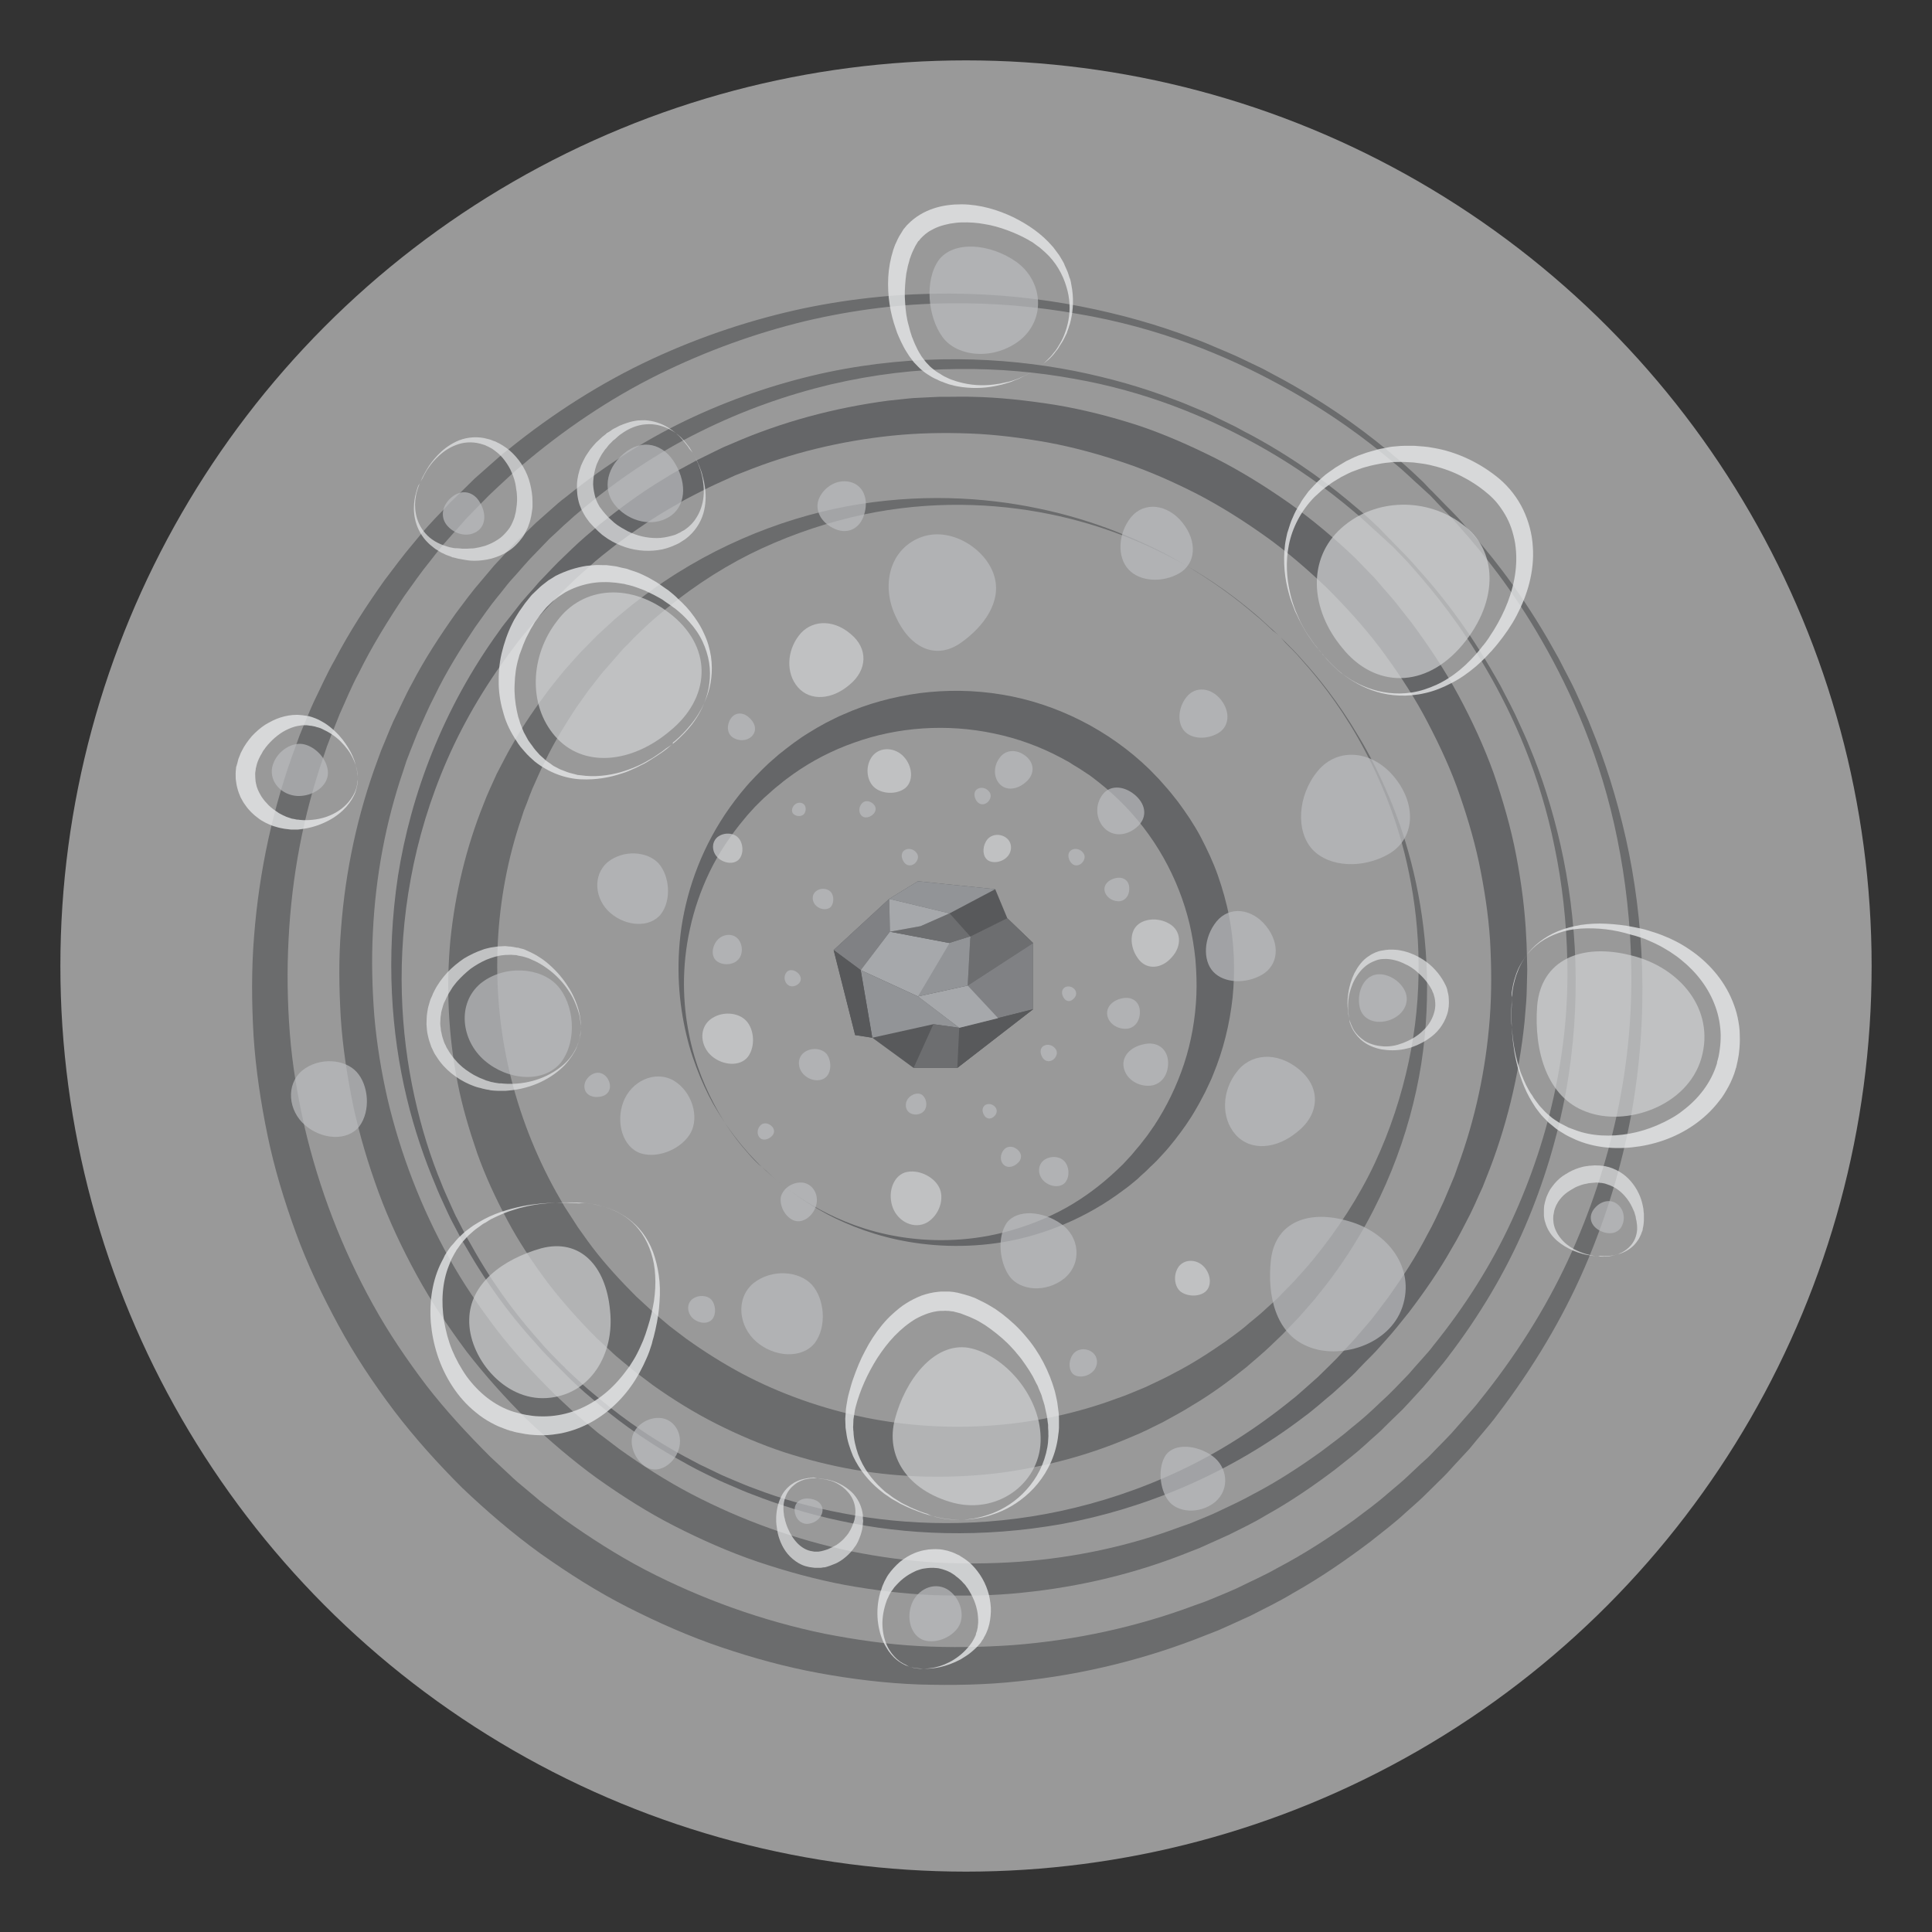 <?xml version="1.0" encoding="utf-8"?>
<!-- Generator: Adobe Illustrator 17.1.0, SVG Export Plug-In . SVG Version: 6.00 Build 0)  -->
<!DOCTYPE svg PUBLIC "-//W3C//DTD SVG 1.1//EN" "http://www.w3.org/Graphics/SVG/1.1/DTD/svg11.dtd">
<svg version="1.1" xmlns="http://www.w3.org/2000/svg" xmlns:xlink="http://www.w3.org/1999/xlink" x="0px" y="0px"
	 viewBox="0 0 800 800" style="enable-background:new 0 0 800 800;" xml:space="preserve">
<rect x="0" y="0" width="800" height="800" fill="#333333" stroke="none"/>
<style type="text/css">
	.st0{fill:#ffffff; fill-opacity:0.5;}
	.st1{fill:#58595B;}
	.st2{fill:#929497;}
	.st3{fill:#808184;}
	.st4{fill:#6D6E70;}
	.st5{fill:#A6A8AB;}
	.st6{opacity:0.7;fill:#58595B;}
	.st7{opacity:0.8;fill:#58595B;}
	.st8{opacity:0.7;fill:#D0D2D3;}
	.st9{opacity:0.7;fill:#BBBDBF;}
	.st10{opacity:0.7;}
	.st11{fill:#E6E7E8;}
	.st12{opacity:0.8;}
</style>
<g id="muon-neutrino-0">
	<circle class="st0" cx="400" cy="400" r="375"/>
</g>
<g id="muon-neutrino-1">
	<polygon class="st1" points="345.2,393.4 368.2,372.2 380.1,364.9 412.1,368.2 417.1,380.2 427.8,390.5 427.8,417.9 396.4,442.2 
		378.3,442.2 361.2,429.7 354.1,428.6 	"/>
	<polygon class="st2" points="412.1,368.2 393.2,378.2 368.2,372.2 368.2,372.2 380.1,364.9 	"/>
	<polygon class="st3" points="345.2,393.4 356.4,401.7 368.5,385.8 368.2,372.2 	"/>
	<polygon class="st4" points="417.1,380.2 401.8,387.8 400.7,408.1 427.8,390.5 	"/>
	<polygon class="st5" points="393.2,390.5 401.8,387.8 398.7,402.5 380.1,412.6 356.4,401.7 368.5,385.8 	"/>
	<polygon class="st2" points="380.1,412.6 397.2,425.6 386.5,424.1 361.2,429.7 356.4,401.7 	"/>
	<polygon class="st3" points="427.8,417.9 427.8,390.5 400.7,408.1 397.2,425.6 	"/>
	<polygon class="st1" points="396.4,442.2 397.2,425.6 427.8,417.9 	"/>
	<polygon class="st5" points="380.1,412.6 397.2,425.6 413.3,421.6 400.7,408.1 	"/>
	<polygon class="st4" points="401.8,387.8 393.2,378.2 381.2,383.5 368.5,385.8 393.2,390.5 	"/>
	<polygon class="st1" points="345.2,393.4 356.4,401.7 361.2,429.7 354.1,428.6 	"/>
	<polygon class="st5" points="368.5,385.8 368.2,372.2 393.2,378.2 381.2,383.5 	"/>
	<polygon class="st2" points="393.2,390.5 380.1,412.6 400.7,408.1 401.8,387.8 	"/>
	<polygon class="st4" points="386.5,424.1 378.3,442.2 396.4,442.2 397.2,425.6 	"/>
</g>
<g id="muon-neutrino-2">
	<path class="st6" d="M591.6,204.6c0,0-1.3-1.2-3.8-3.5c-2.6-2.2-6.1-5.9-11.3-10c-10-8.5-25.4-20.3-47-32
		c-21.5-11.7-49.3-23.4-83-29.1c-16.8-3-34.9-4.7-53.9-4.4c-19,0.2-39,2.6-59.3,7.4c-20.2,4.9-40.7,12.2-60.7,22.1
		c-20,9.9-39.2,22.8-57.1,38.1c-2.3,1.8-4.4,3.9-6.6,5.9c-2.2,2-4.3,4-6.5,6.1c-2.1,2.1-4.2,4.3-6.3,6.4l-3.1,3.2l-2.9,3.3
		c-2.1,2.3-4.1,4.7-6.2,7c-2,2.3-3.8,4.7-5.6,7c-3.8,4.6-7.3,9.7-10.9,14.7c-6.8,10.2-13.4,20.8-18.9,32c-3,5.5-5.3,11.3-7.9,17
		c-1.2,2.9-2.3,5.9-3.5,8.8l-1.7,4.4l-1.5,4.5c-8.3,24-13.1,49.5-14.4,75.3c-0.7,12.9-0.5,26,0.5,39c1,13,3.2,26,6.1,38.8
		c6,25.6,15.5,50.5,28.4,73.7c6.4,11.6,13.9,22.6,21.9,33.2c8.1,10.5,17.2,20.3,26.6,29.7l7.4,6.9c1.3,1.2,2.6,2.5,3.8,3.5l3.7,3.1
		l3.7,3.1c1.2,1.1,2.5,2.1,3.8,3.1l7.9,6c10.8,7.7,22,14.9,33.8,21.1c23.5,12.2,48.7,21.2,74.4,26.5c12.9,2.5,25.9,4.4,39,5.1
		c13.1,0.7,26.1,0.5,39-0.4c25.8-2,51.2-7.5,75-16.4l4.5-1.6l4.4-1.8c2.9-1.2,5.8-2.4,8.7-3.7c5.6-2.8,11.4-5.3,16.8-8.4
		c11.1-5.8,21.5-12.6,31.5-19.7c4.9-3.7,9.9-7.3,14.4-11.3c2.3-2,4.7-3.9,6.9-5.9c2.2-2.1,4.4-4.1,6.6-6.2l3.2-2.9l3.2-3.3
		c2.2-2.2,4.3-4.4,6.4-6.6c1.9-2.2,3.9-4.4,5.8-6.6c1.9-2.2,3.9-4.3,5.7-6.7c14.8-18.3,27.2-37.9,36.6-58.1
		c9.4-20.2,16.1-40.9,20.5-61.3c4.3-20.4,6.1-40.4,5.8-59.5c-0.3-19.1-2.4-37.1-5.8-53.8c-6.7-33.5-19.1-61-31.3-82.2
		c-12.2-21.3-24.5-36.3-33.2-46.1c-4.2-5-7.9-8.5-10.2-11C592.9,205.8,591.6,204.5,591.6,204.6L591.6,204.6z M592.9,203.3
		c0,0,1.2,1.3,3.6,3.7c2.3,2.5,6.1,5.9,10.4,11c8.9,9.8,21.3,24.9,33.8,46.3c1.5,2.7,3.1,5.4,4.7,8.3c1.5,2.9,3,5.9,4.6,8.9
		c1.6,3,3,6.2,4.5,9.5c1.4,3.3,3,6.5,4.3,10c5.7,13.8,10.6,29.2,14.4,46c7.5,33.5,9.8,73.1,2.2,114.9c-3.9,20.8-10.2,42.1-19.3,63.1
		c-9.1,21-21.3,41.4-36,60.7c-1.8,2.5-3.8,4.8-5.7,7.1c-2,2.3-3.9,4.7-5.9,7.1c-2.1,2.3-4.2,4.5-6.3,6.8l-3.1,3.4
		c-1.1,1.2-2.2,2.2-3.3,3.3c-2.2,2.2-4.5,4.4-6.7,6.6c-2.3,2.2-4.7,4.2-7,6.3c-4.6,4.3-9.7,8.1-14.7,12.1
		c-10.2,7.7-20.8,15-32.2,21.4c-5.6,3.4-11.5,6.2-17.3,9.2c-3,1.4-6,2.7-9,4.1l-4.5,2l-4.6,1.8c-24.6,9.9-51,16.5-78.2,19.3
		c-13.6,1.5-27.3,1.7-41.1,1.3c-13.8-0.5-27.6-2.2-41.3-4.7c-13.7-2.5-27.2-6.2-40.5-10.7c-13.3-4.5-26.2-10.2-38.8-16.6
		c-12.6-6.4-24.5-14-36.1-22.2c-11.5-8.3-22.3-17.6-32.5-27.3c-10-10-19.5-20.5-28.1-31.8c-8.5-11.3-16.4-23.1-23.1-35.5
		c-6.7-12.4-12.8-25.1-17.6-38.3c-4.8-13.2-8.9-26.6-11.7-40.2c-2.8-13.6-4.9-27.4-5.8-41.2c-0.8-13.8-0.9-27.5,0.2-41.2
		c2.1-27.2,7.9-53.8,17.2-78.7l1.7-4.7l1.9-4.6c1.3-3,2.5-6.1,3.9-9.1c2.9-5.9,5.5-11.9,8.8-17.6c6-11.5,13.1-22.4,20.5-32.8
		c3.9-5.1,7.6-10.2,11.7-15c2-2.4,4-4.9,6.1-7.2c2.1-2.3,4.2-4.6,6.4-6.8c1.1-1.1,2.1-2.3,3.2-3.4l3.3-3.2c2.2-2.2,4.4-4.3,6.6-6.5
		c2.3-2,4.6-4.1,6.9-6.1c2.3-2,4.5-4.1,7-5.9c18.9-15.3,39-28,59.7-37.6c20.7-9.6,41.9-16.5,62.6-20.9c41.6-8.7,81.2-7.4,114.9-0.8
		c16.9,3.3,32.4,7.8,46.3,13.1c3.5,1.2,6.9,2.7,10.2,4.1c3.3,1.4,6.5,2.7,9.6,4.2c3.1,1.5,6.1,2.9,9,4.3c2.9,1.5,5.7,3.1,8.4,4.5
		c21.7,11.9,37.1,23.9,47.1,32.5c5.2,4.2,8.7,7.8,11.2,10.1C591.6,202.1,592.8,203.3,592.9,203.3L592.9,203.3z"/>
	<path class="st6" d="M573.5,223.4c0,0-1.2-1.1-3.4-3.1c-2.3-2-5.5-5.2-10-8.9c-8.9-7.5-22.6-18.1-41.8-28.5
		c-19.1-10.4-43.9-20.9-73.8-26.1c-14.9-2.7-31-4.2-47.9-4c-16.9,0.1-34.7,2.2-52.7,6.4c-18,4.3-36.2,10.7-53.9,19.5
		c-17.7,8.7-34.8,20.2-50.7,33.7c-2,1.6-3.9,3.5-5.9,5.2c-1.9,1.8-3.8,3.6-5.8,5.4c-1.8,1.9-3.7,3.8-5.5,5.7l-2.8,2.9l-2.6,2.9
		c-1.8,2.1-3.6,4.1-5.5,6.2c-1.8,2.1-3.3,4.2-5,6.2c-3.4,4.1-6.4,8.6-9.6,13c-6.1,9.1-11.9,18.4-16.7,28.4c-2.6,4.9-4.7,10.1-7,15.1
		c-1.1,2.6-2,5.2-3.1,7.8l-1.5,3.9l-1.3,4c-7.3,21.3-11.5,43.9-12.6,66.9c-0.6,11.5-0.3,23.1,0.6,34.7c1,11.6,2.9,23.1,5.5,34.5
		c5.4,22.8,13.9,44.9,25.4,65.6c5.7,10.3,12.4,20.1,19.6,29.6c7.2,9.4,15.3,18.1,23.7,26.5l6.6,6.2c1.1,1,2.3,2.2,3.4,3.1l3.3,2.8
		l3.3,2.8c1.1,0.9,2.2,1.9,3.4,2.7l7.1,5.4c9.6,6.9,19.6,13.3,30.1,18.8c20.9,10.9,43.3,18.9,66.2,23.7c11.5,2.3,23.1,3.9,34.7,4.6
		c11.6,0.6,23.2,0.5,34.7-0.3c23-1.7,45.5-6.5,66.6-14.4l4-1.4l3.9-1.6c2.6-1.1,5.2-2.1,7.7-3.3c5-2.4,10.1-4.7,14.9-7.4
		c9.8-5.1,19.1-11.2,27.9-17.5c4.3-3.3,8.8-6.5,12.8-10c2.1-1.7,4.2-3.4,6.2-5.2c2-1.8,3.9-3.6,5.9-5.5l2.8-2.6l2.9-2.9
		c1.9-2,3.8-3.9,5.7-5.9c1.7-2,3.4-3.9,5.2-5.9c1.7-2,3.5-3.8,5-5.9c13.1-16.2,24.1-33.6,32.4-51.6c8.3-18,14.3-36.3,18.1-54.4
		c3.8-18.1,5.4-35.9,5-52.8c-0.3-16.9-2.2-33-5.3-47.8c-6-29.8-17.1-54.3-28-73.1c-10.9-18.9-21.9-32.3-29.6-41.1
		c-3.8-4.5-7.1-7.6-9.1-9.8C574.6,224.5,573.5,223.4,573.5,223.4L573.5,223.4z M574.6,222.3c0,0,1.1,1.1,3.2,3.3
		c2.1,2.2,5.4,5.3,9.2,9.8c7.9,8.7,19,22.2,30.1,41.2c1.4,2.4,2.8,4.8,4.2,7.3c1.3,2.6,2.7,5.2,4.1,7.9c1.4,2.7,2.7,5.5,4,8.4
		c1.3,2.9,2.7,5.8,3.9,8.9c5.1,12.2,9.5,25.9,12.9,40.9c6.7,29.8,8.9,65,2.2,102.1c-3.4,18.5-9,37.4-17,56
		c-8,18.6-18.8,36.8-31.9,53.9c-1.6,2.2-3.4,4.2-5.1,6.3c-1.7,2.1-3.5,4.2-5.3,6.3c-1.8,2-3.7,4-5.5,6l-2.8,3c-1,1-2,1.9-3,2.9
		c-2,1.9-4,3.9-5.9,5.8c-2,1.9-4.2,3.7-6.2,5.6c-4.1,3.8-8.6,7.2-13,10.7c-9,6.8-18.5,13.3-28.6,18.9c-4.9,3-10.2,5.5-15.4,8.1
		c-2.6,1.2-5.3,2.4-8,3.6l-4,1.8l-4.1,1.6c-21.8,8.8-45.3,14.5-69.4,16.9c-12.1,1.3-24.3,1.4-36.6,1c-12.3-0.5-24.5-2-36.7-4.2
		c-12.2-2.3-24.2-5.6-36.1-9.6c-11.8-4-23.3-9.1-34.5-14.8c-11.2-5.7-21.8-12.5-32.1-19.8c-10.2-7.4-19.8-15.7-29-24.3
		c-8.9-8.9-17.4-18.3-25.1-28.3c-7.5-10.1-14.6-20.6-20.6-31.6c-6-11-11.4-22.4-15.7-34.1c-4.3-11.7-7.9-23.7-10.5-35.8
		c-2.5-12.1-4.4-24.4-5.2-36.6c-0.7-12.2-0.9-24.5,0.1-36.6c1.8-24.2,6.9-47.8,15.1-69.9l1.5-4.1l1.7-4.1c1.1-2.7,2.2-5.4,3.4-8.1
		c2.6-5.2,4.9-10.6,7.7-15.6c5.3-10.2,11.6-19.8,18.2-29.1c3.4-4.5,6.7-9.1,10.4-13.3c1.8-2.1,3.6-4.3,5.4-6.4
		c1.9-2,3.8-4.1,5.6-6.1c1-1,1.8-2,2.8-3l3-2.9c2-1.9,3.9-3.8,5.9-5.7c2-1.8,4.1-3.6,6.1-5.4c2-1.8,4-3.6,6.2-5.2
		c16.7-13.5,34.6-24.8,53-33.3c18.4-8.5,37.2-14.6,55.6-18.5c36.9-7.7,72.1-6.4,102.1-0.5c15,3,28.8,7,41.2,11.8
		c3.1,1.1,6.1,2.4,9,3.6c2.9,1.2,5.8,2.4,8.5,3.8c2.7,1.3,5.4,2.6,8,3.9c2.5,1.4,5,2.7,7.5,4c19.3,10.6,33,21.3,42,29
		c4.6,3.7,7.7,6.9,10,9C573.4,221.2,574.6,222.3,574.6,222.3L574.6,222.3z"/>
	<path class="st7" d="M233.1,568c0,0-1-1-2.9-2.9c-1.9-2-4.8-4.7-8.2-8.7c-7.1-7.8-17-19.6-27-36.5c-1.2-2.1-2.5-4.3-3.8-6.5
		c-1.2-2.3-2.4-4.6-3.7-7c-1.3-2.4-2.4-4.9-3.6-7.5c-1.2-2.6-2.4-5.2-3.5-8c-4.6-10.9-8.8-23-12-36.4c-6.4-26.6-8.7-58.1-3.6-91.8
		c5.3-33.6,18.6-69.3,41.9-101.4c1.4-2.1,3-4,4.5-5.9c1.5-2,3.1-3.9,4.6-5.9c1.6-1.9,3.3-3.8,5-5.7l2.5-2.9l2.7-2.8
		c1.7-1.8,3.4-3.6,5.1-5.3c1.8-1.8,3.8-3.6,5.6-5.4c3.8-3.7,7.8-7,11.8-10.4c8.2-6.5,16.7-12.9,25.9-18.4c4.5-2.9,9.3-5.4,14.1-8
		c2.4-1.2,4.9-2.4,7.3-3.6l3.7-1.8l3.8-1.6c20.1-8.8,41.9-14.7,64.5-17.7c2.8-0.3,5.7-0.6,8.5-0.9c2.8-0.3,5.7-0.3,8.6-0.5l4.3-0.2
		l4.3,0c2.9,0,5.8-0.1,8.6,0c11.5,0.2,23.1,1.5,34.6,3.3c11.5,1.9,22.9,4.8,34.1,8.4c11.2,3.7,22,8.5,32.6,13.8
		c10.6,5.4,20.7,11.7,30.4,18.5c9.7,6.9,18.8,14.6,27.4,22.8l6.1,6.3c1,1,1.9,1.9,2.9,3.1l3,3.5c2,2.3,4.1,4.6,5.9,7l5.5,7
		c7.1,9.6,13.7,19.5,19.3,29.9c5.6,10.4,10.6,21.2,14.6,32.3c3.8,11.1,7.1,22.4,9.3,33.9c2.2,11.5,3.7,23,4.2,34.5
		c0.2,2.9,0.2,5.8,0.3,8.6l0.1,4.3l-0.1,4.3c-0.1,2.9-0.1,5.7-0.3,8.6c-0.2,2.8-0.5,5.7-0.7,8.5c-2.3,22.6-7.7,44.6-15.9,64.9
		l-1.5,3.8l-1.7,3.7c-1.1,2.5-2.2,5-3.4,7.4c-2.5,4.8-4.9,9.7-7.7,14.3c-5.3,9.4-11.4,18.1-17.7,26.4c-3.3,4.1-6.5,8.2-10,12
		c-1.7,1.9-3.4,3.9-5.2,5.7c-1.8,1.8-3.6,3.6-5.4,5.5l-1.3,1.4l-0.7,0.7l-0.3,0.3c-0.1,0.1-0.5,0.5-0.5,0.5l-2.7,2.5
		c-1.8,1.6-3.6,3.3-5.4,4.9c-2,1.6-3.9,3.3-5.8,4.9c-2,1.6-3.9,3.3-5.9,4.7c-31.5,24.1-66.8,38.3-100.2,44.5
		c-33.5,6-65.1,4.6-91.8-1.2c-13.4-2.8-25.7-6.7-36.7-11c-2.8-1-5.4-2.2-8-3.3c-2.6-1.1-5.2-2.2-7.6-3.4c-2.4-1.2-4.8-2.3-7.1-3.5
		c-2.3-1.2-4.5-2.4-6.6-3.6c-17.2-9.5-29.3-19.1-37.2-26c-4.1-3.3-6.9-6.2-8.9-8C234.1,569,233.1,568,233.1,568L233.1,568z
		 M234.3,566.8c0,0,1,0.9,3,2.8c2,1.8,4.8,4.6,8.9,7.9c7.9,6.7,20,16.2,37.1,25.5c2.1,1.1,4.3,2.3,6.6,3.5c2.3,1.1,4.7,2.2,7.1,3.4
		c2.4,1.2,4.9,2.2,7.5,3.3c2.6,1.1,5.2,2.2,8,3.2c10.9,4.2,23.1,7.7,36.4,10.2c26.5,5.1,57.6,6.1,90.2-0.9
		c16.3-3.5,32.8-8.9,49-16.5c16.3-7.6,32-17.6,46.8-29.6c1.9-1.4,3.6-3.1,5.4-4.6c1.8-1.6,3.6-3.2,5.4-4.8c1.7-1.7,3.5-3.4,5.2-5.1
		l2.6-2.6l2.5-2.7c1.7-1.8,3.3-3.6,5-5.4c1.6-1.8,3.2-3.8,4.8-5.6c3.3-3.7,6.1-7.8,9.2-11.8c5.8-8.2,11.3-16.6,16-25.7
		c2.5-4.4,4.6-9.1,6.8-13.8c1-2.4,2-4.7,3-7.1l1.5-3.6l1.3-3.7c7.2-19.5,11.7-40.3,13.3-61.6c0.8-10.7,0.7-21.4,0.1-32.2
		c-0.7-10.8-2.4-21.5-4.6-32.2c-2.3-10.7-5.5-21.1-9.2-31.4c-3.8-10.3-8.6-20.2-13.8-29.9c-5.3-9.7-11.5-18.8-18.1-27.7
		c-6.7-8.8-14.1-16.9-22-24.8c-8-7.6-16.4-14.9-25.4-21.3c-9-6.4-18.3-12.3-28.1-17.4c-9.8-5-19.9-9.5-30.3-13
		c-10.4-3.5-20.9-6.4-31.7-8.4c-10.7-1.9-21.5-3.3-32.3-3.7c-10.8-0.4-21.6-0.2-32.2,0.9c-21.2,2.2-41.9,7.2-61.2,15l-3.6,1.4
		l-3.5,1.6c-2.4,1.1-4.7,2.1-7,3.2c-4.6,2.4-9.2,4.5-13.6,7.2c-8.9,4.9-17.3,10.7-25.3,16.7c-3.9,3.1-7.9,6.1-11.5,9.5
		c-1.8,1.6-3.7,3.2-5.5,4.9c-1.8,1.7-3.5,3.4-5.3,5.2c-0.9,0.9-1.8,1.7-2.6,2.6l-2.5,2.7c-1.7,1.8-3.3,3.6-4.9,5.3
		c-1.6,1.8-3.1,3.7-4.6,5.5c-1.5,1.8-3.1,3.6-4.5,5.6c-11.6,15.1-21.2,31.1-28.4,47.5c-7.2,16.4-12.2,33.1-15.2,49.5
		c-6.1,32.8-4.3,63.8,1.5,90.2c2.9,13.2,6.7,25.3,11.2,36.1c1,2.7,2.3,5.3,3.4,7.9c1.2,2.6,2.2,5.1,3.5,7.4c1.2,2.4,2.4,4.7,3.6,7
		c1.3,2.2,2.5,4.4,3.7,6.5c9.7,16.8,19.5,28.7,26.4,36.4c3.3,4,6.3,6.7,8.1,8.7C233.4,565.8,234.4,566.8,234.3,566.8L234.3,566.8z"
		/>
	<path class="st6" d="M529.8,263.4c0,0-0.9-0.8-2.6-2.4c-1.8-1.5-4.2-4-7.7-6.9c-6.9-5.8-17.4-14.1-32.3-22.1
		c-14.8-8-34-15.9-57.2-20c-23-4.1-50-4.5-77.9,2.3c-13.9,3.4-28,8.4-41.7,15.2c-13.7,6.9-26.9,15.8-39.1,26.4
		c-3.1,2.6-6,5.5-8.9,8.3c-1.4,1.5-2.8,3-4.3,4.4L256,271l-2,2.3c-1.4,1.6-2.8,3.2-4.2,4.8c-1.4,1.6-2.5,3.2-3.8,4.8
		c-2.6,3.1-4.9,6.7-7.4,10.1c-4.6,7-9.1,14.3-12.8,22c-2,3.8-3.6,7.8-5.4,11.7c-0.8,2-1.6,4-2.3,6l-1.2,3l-1,3.1
		c-11.2,32.8-13.2,69.7-5,104.7c4.1,17.5,10.7,34.5,19.5,50.3l3.4,5.9c1.2,1.9,2.5,3.8,3.7,5.7l1.8,2.8l2,2.8c1.3,1.8,2.6,3.7,4,5.5
		c5.5,7.2,11.7,13.9,18.1,20.3l5.1,4.7c0.9,0.8,1.8,1.7,2.6,2.4l2.5,2.1c1.7,1.4,3.3,2.9,5.1,4.2l5.4,4.1c7.4,5.3,15,10.1,23,14.4
		c16,8.5,33.2,14.5,50.8,18.2c35.2,7.2,72,4.3,104.5-7.8l3.1-1.1l3-1.2c2-0.8,4-1.7,6-2.5c3.9-1.9,7.8-3.6,11.6-5.7
		c7.6-3.9,14.7-8.5,21.6-13.3c3.4-2.5,6.8-4.9,9.9-7.7c1.6-1.3,3.2-2.6,4.8-4c1.5-1.4,3.1-2.8,4.6-4.2l2.2-2l2.2-2.3
		c1.5-1.5,3-3,4.4-4.5c2.7-3,5.4-5.9,8-9.1c10.2-12.5,18.9-25.9,25.4-39.7c6.5-13.9,11.1-28.1,14.1-42.1c6-28,4.9-55,0.2-77.9
		c-4.6-23-13.1-42-21.4-56.6c-8.4-14.7-16.9-25-22.9-31.7c-2.9-3.5-5.5-5.8-7.1-7.5C530.7,264.3,529.8,263.4,529.8,263.4z
		 M529.8,263.4c0,0,0.8,0.9,2.5,2.5c1.6,1.7,4.2,4.1,7.1,7.5c6.1,6.7,14.6,17,23.2,31.6c4.4,7.2,8.6,15.6,12.6,25
		c4,9.4,7.5,19.9,10.2,31.4c5.4,23,7.6,50.1,3.1,79.2c-4.6,28.9-16.1,59.7-36.3,87.3c-2.5,3.5-5.3,6.9-8,10.3
		c-1.4,1.6-2.8,3.2-4.2,4.8l-2.1,2.4l-2.4,2.5c-1.5,1.6-3.1,3.2-4.6,4.8c-1.6,1.6-3.2,3-4.8,4.6c-3.2,3.1-6.7,5.9-10.1,8.9
		c-7,5.6-14.4,11.1-22.4,15.8c-3.9,2.5-8,4.6-12.1,6.9c-2.1,1.1-4.2,2-6.3,3.1l-3.2,1.5l-3.3,1.4c-17.3,7.5-36.1,12.6-55.5,15.1
		c-19.4,2.3-39.5,2-59.3-1.4c-9.9-1.7-19.7-4.2-29.3-7.3c-9.6-3.2-19-7.2-28.1-11.8c-9.1-4.6-17.8-10-26.1-15.9l-6.1-4.6
		c-2.1-1.5-4.1-3.3-6.1-4.9l-3-2.5c-1-0.9-1.8-1.6-2.7-2.5l-5.5-5.1c-7.2-7.2-14.1-14.9-20.3-23c-6.1-8.2-11.8-16.7-16.6-25.7
		c-4.8-9-9.1-18.2-12.5-27.8c-3.3-9.6-6.2-19.3-8.1-29.1c-3.9-19.7-4.8-39.7-3-59.2c2-19.5,6.6-38.4,13.6-55.9l1.3-3.3l1.4-3.2
		c1-2.1,1.9-4.3,2.9-6.4c2.2-4.1,4.2-8.3,6.6-12.3c4.5-8.1,9.8-15.6,15.2-22.8c2.8-3.5,5.5-7.1,8.6-10.4c1.5-1.7,3-3.4,4.5-5
		c1.5-1.5,3-3,4.5-4.6l2.4-2.4l2.4-2.2c1.6-1.5,3.2-2.9,4.8-4.4c3.3-2.8,6.6-5.6,10-8.1c27.1-20.8,57.5-33.2,86.3-38.6
		c28.9-5.3,56.1-3.9,79.2,1c11.6,2.4,22.2,5.7,31.7,9.4c9.5,3.8,18,7.7,25.3,11.9c14.8,8.3,25.3,16.5,32.2,22.4
		c3.5,2.8,5.9,5.3,7.7,6.9C529,262.6,529.8,263.4,529.8,263.4z"/>
	<path class="st7" d="M315.6,483.4c0,0-0.5-0.5-1.4-1.4c-0.9-1-2.3-2.3-4-4.2c-3.4-3.8-8.2-9.6-13.1-17.7c-2.5-4-4.9-8.8-7.1-14
		c-2.2-5.3-4.3-11.2-5.8-17.7c-3.1-12.9-4.4-28.2-2-44.6c2.5-16.4,8.8-33.8,20.1-49.6c1.4-2,2.9-3.9,4.4-5.8
		c1.6-1.9,3.1-3.8,4.9-5.6c0.8-0.9,1.6-1.7,2.5-2.6c0.8-0.9,1.8-1.8,2.7-2.7c1.8-1.8,3.8-3.4,5.7-5.1c4-3.2,8.1-6.4,12.6-9.1
		c2.2-1.4,4.5-2.7,6.9-4c1.2-0.6,2.4-1.2,3.6-1.8c1.2-0.6,2.4-1.2,3.7-1.7c9.8-4.4,20.5-7.3,31.6-8.8c11.1-1.4,22.5-1.3,33.9,0.6
		c22.7,3.7,44.6,14.8,61.3,31.1l3,3.1c0.5,0.5,0.9,0.9,1.4,1.5l1.5,1.7c2.1,2.3,3.9,4.6,5.7,6.9c3.5,4.7,6.8,9.6,9.5,14.7
		c2.7,5.2,5.2,10.5,7.1,15.9c1.9,5.5,3.5,11,4.6,16.7c2.2,11.3,2.6,22.7,1.5,33.8c-1.2,11.1-3.9,21.9-8,31.8c-0.5,1.3-1,2.5-1.6,3.7
		c-0.6,1.2-1.1,2.4-1.7,3.6c-1.3,2.4-2.4,4.7-3.8,7c-2.6,4.6-5.6,8.8-8.8,12.9c-1.6,2-3.2,4-4.9,5.8c-0.9,0.9-1.7,1.9-2.6,2.8
		c-0.9,0.9-1.8,1.8-2.7,2.6l-1.4,1.4l-1.3,1.2c-0.9,0.8-1.8,1.6-2.6,2.4c-1.9,1.6-3.8,3.2-5.8,4.6c-15.5,11.7-32.8,18.5-49,21.4
		c-16.4,2.8-31.7,1.9-44.7-0.9c-6.5-1.4-12.5-3.3-17.8-5.4c-5.3-2.1-10.1-4.4-14.2-6.8c-8.3-4.7-14.2-9.3-18.1-12.6
		c-2-1.6-3.3-3-4.3-3.9C316.1,483.9,315.6,483.4,315.6,483.4z M315.6,483.4c0,0,0.5,0.5,1.5,1.3c1,0.9,2.4,2.3,4.3,3.8
		c3.9,3.3,9.8,7.9,18.2,12.4c8.3,4.5,19.1,8.9,32.1,11.1c12.9,2.2,28.1,2.3,43.6-1.6c7.8-2,15.6-4.8,23.2-8.7
		c7.6-3.9,14.9-9,21.6-15c1.7-1.5,3.2-3,4.9-4.6c0.8-0.9,1.6-1.7,2.4-2.6l1.2-1.3l1-1.2c0.7-0.9,1.5-1.8,2.2-2.6
		c0.7-0.9,1.4-1.8,2.1-2.7c1.5-1.8,2.7-3.8,4.1-5.7c5.1-7.8,9.3-16.4,12.3-25.5c3-9.1,4.7-18.8,5.1-28.5c0.2-4.9,0-9.8-0.4-14.7
		c-0.5-4.9-1.3-9.8-2.4-14.6c-4.6-19.3-14.7-37.3-29.1-51.3c-3.6-3.5-7.4-6.7-11.4-9.7c-1-0.8-2.1-1.4-3.1-2.1c-1-0.7-2.1-1.4-3.1-2
		c-1.1-0.6-2.1-1.3-3.2-2l-3.3-1.8c-8.8-4.7-18.2-8.1-27.9-10.1c-19.4-4.1-39.7-2.7-57.8,3.8c-9.1,3.2-17.6,7.6-25.2,13
		c-1.9,1.4-3.8,2.7-5.5,4.2c-0.9,0.7-1.8,1.4-2.7,2.2c-0.9,0.8-1.8,1.6-2.7,2.4c-1.7,1.4-3.3,3.2-4.9,4.7c-1.5,1.7-3.1,3.3-4.5,5.1
		c-5.8,6.9-10.7,14.3-14.4,22c-3.7,7.7-6.4,15.6-8.1,23.5c-3.5,15.7-3,30.8-0.4,43.6c2.5,12.9,7.3,23.6,11.9,31.8
		c4.7,8.3,9.5,14.1,12.8,17.8c1.6,1.9,3.1,3.3,4,4.2C315.1,482.9,315.6,483.4,315.6,483.4z"/>
</g>
<g id="muon-neutrino-3">
	<path class="st8" d="M394.8,622.3c-19.3-5.2-28.3-19.6-24.2-34.8c4.1-15.6,15.9-31.8,30.5-29.4c14.5,2.8,29.4,19.4,29.8,37
		C431.5,613.2,414,627.2,394.8,622.3z"/>
	<path class="st9" d="M265.4,477.6c-7.6-2.5-10.5-12.8-7.3-21.3c3.2-8.5,12.9-13.3,20.8-8.9c7.8,4.7,10.6,15,7.2,21.5
		C282.7,475.3,273.1,479.9,265.4,477.6z"/>
	<path class="st9" d="M382.6,679.2c-5.4-1.8-7.4-9-5.1-15c2.3-6,9-9.3,14.6-6.2c5.5,3.3,7.5,10.5,5.1,15.1
		C394.8,677.6,388.1,680.8,382.6,679.2z"/>
	<path class="st9" d="M148.8,466.4c-5,6.3-15.6,5.5-22.5-0.5c-6.9-5.9-8.1-16.7-1.2-22.6c7.1-5.7,17.7-4.8,22.6,0.6
		C152.6,449.3,153.6,459.9,148.8,466.4z"/>
	<path class="st9" d="M337.4,556.1c-5.4,6.7-16.8,5.9-24.2-0.5c-7.4-6.4-8.7-17.9-1.3-24.2c7.6-6.1,19-5.2,24.3,0.6
		C341.4,537.8,342.5,549.2,337.4,556.1z"/>
	<path class="st9" d="M273.7,378.5c-4.7,5.9-14.6,5.1-21-0.5c-6.4-5.5-7.5-15.5-1.1-21c6.6-5.3,16.5-4.5,21.1,0.5
		C277.2,362.6,278.2,372.5,273.7,378.5z"/>
	<path class="st9" d="M342.5,445.5c-2.1,2.6-6.5,2.3-9.3-0.2c-2.9-2.5-3.3-6.9-0.5-9.3c2.9-2.4,7.3-2,9.4,0.2
		C344.1,438.5,344.5,442.9,342.5,445.5z"/>
	<path class="st8" d="M309.7,437.6c-3.3,4.2-10.4,3.6-15-0.3c-4.6-4-5.4-11.1-0.8-15c4.7-3.8,11.8-3.2,15.1,0.4
		C312.3,426.2,312.9,433.3,309.7,437.6z"/>
	<path class="st9" d="M295,546.2c-1.8,2.2-5.5,1.9-8-0.2c-2.4-2.1-2.9-5.9-0.4-8c2.5-2,6.3-1.7,8,0.2
		C296.3,540.2,296.7,543.9,295,546.2z"/>
	<path class="st8" d="M374.9,326.3c3.5-3,2.9-9.1-0.6-12.9c-3.5-3.9-9.7-4.4-13-0.4c-3.2,4.1-2.5,10.2,0.7,13
		C365.1,328.8,371.2,329.2,374.9,326.3z"/>
	<path class="st8" d="M499.1,534.9c2.8-2.4,2.3-7.2-0.5-10.3c-2.8-3.1-7.7-3.5-10.4-0.3c-2.5,3.3-2,8.2,0.5,10.4
		C491.3,536.8,496.2,537.2,499.1,534.9z"/>
	<path class="st9" d="M344.2,375.3c-1.4,1.7-4.3,1.5-6.1-0.1c-1.9-1.6-2.2-4.5-0.3-6.1c1.9-1.6,4.8-1.3,6.2,0.2
		C345.2,370.6,345.5,373.5,344.2,375.3z"/>
	<path class="st8" d="M306.2,355.6c-1.9,2.4-6,2.1-8.7-0.2c-2.7-2.3-3.1-6.4-0.5-8.7c2.7-2.2,6.8-1.9,8.7,0.2
		C307.7,349,308.1,353.1,306.2,355.6z"/>
	<path class="st9" d="M296.7,397.9c-2.4-2-1.9-6.1,0.4-8.7c2.4-2.6,6.5-2.9,8.7-0.2c2.1,2.8,1.7,6.9-0.5,8.7
		C303.3,399.6,299.2,399.9,296.7,397.9z"/>
	<path class="st9" d="M382,453.5c-1.7-1.4-4.5-0.5-6,1.4c-1.5,2-1.2,4.9,1,6.1c2.2,1.1,5,0.3,6-1.5C384,457.8,383.7,455,382,453.5z"
		/>
	<path class="st8" d="M374.7,485.5c-5.2,1.8-7.2,8.8-5,14.6c2.2,5.8,8.8,9.1,14.2,6.1c5.3-3.2,7.3-10.3,4.9-14.7
		C386.5,487.1,380,483.9,374.7,485.5z"/>
	<path class="st9" d="M328.8,505.4c3.7,1.3,7.8-1.8,9.1-6.1c1.3-4.2-1-8.9-5.4-9.6c-4.4-0.5-8.5,2.6-9.2,6.1
		C322.8,499.4,325.1,504,328.8,505.4z"/>
	<path class="st9" d="M268.9,608.1c4.9,1.7,10.5-2.4,12.2-8.1c1.7-5.7-1.3-11.9-7.2-12.8c-5.9-0.7-11.4,3.5-12.2,8.2
		C260.9,600,264,606.2,268.9,608.1z"/>
	<path class="st9" d="M232.4,439.8c-7.1,8.9-22.1,7.7-31.8-0.7c-9.7-8.4-11.4-23.5-1.7-31.8c9.9-8,25-6.8,31.9,0.8
		C237.7,415.7,239.2,430.6,232.4,439.8z"/>
	<g class="st10">
		<path class="st11" d="M240.5,426c0,0-0.1,0.7-0.2,2.1c-0.1,1.3-0.6,3.3-1.5,5.6c-1,2.3-2.7,4.9-5.1,7.5c-2.5,2.5-5.7,4.9-9.7,6.8
			c-4,1.9-8.6,3.2-13.7,3.6c-0.6,0.1-1.3,0.1-1.9,0.1l-1,0l-0.5,0l-0.2,0l-0.1,0l-0.1,0l-0.1,0c-0.6,0-1.3-0.1-1.9-0.1l-1-0.1
			c-0.3,0-0.7-0.1-1-0.2c-0.7-0.1-1.4-0.2-2.1-0.4c-0.7-0.1-1.3-0.4-2-0.5c-1.4-0.3-2.7-0.9-4-1.4c-5.2-2.3-10.3-6.1-13.6-11.4
			c-0.4-0.6-0.9-1.3-1.2-2c-0.3-0.7-0.7-1.4-1-2.1c-0.5-1.5-1.1-3-1.4-4.6c-0.4-1.5-0.5-3.2-0.6-4.8c0.1-1.6,0-3.2,0.3-4.8l0.2-1.2
			l0.1-0.6c-0.1,0.2,0.1-0.3,0.1-0.3l0-0.1l0-0.1l0.1-0.3l0.6-2.1c0.1-0.3,0.2-0.7,0.4-1.1l0.5-1.1c0.3-0.8,0.6-1.5,1-2.2
			c1.4-2.8,3.3-5.3,5.3-7.5c2.1-2.2,4.4-4.1,6.9-5.8c2.5-1.5,5.2-2.8,7.9-3.7c0.7-0.3,1.4-0.4,2.1-0.6c0.7-0.2,1.4-0.3,2.1-0.4
			c0.7-0.1,1.4-0.2,2.1-0.3c0.7,0,1.4-0.1,2.1-0.1c0.7-0.1,1.4,0,2.1,0.1c0.7,0,1.4,0.1,2,0.2l1,0.2l0.5,0.1l0.2,0l0.1,0
			c0,0,0.2,0,0.1,0l0.1,0c0.6,0.2,1.2,0.4,1.8,0.5c0.6,0.1,1.2,0.4,1.8,0.7c0.6,0.3,1.2,0.5,1.8,0.8c1.1,0.6,2.2,1.1,3.2,1.8
			c2,1.2,3.8,2.7,5.4,4.2c3.2,3,5.6,6.2,7.4,9.2c1.8,3,2.9,5.9,3.6,8.3c0.3,1.2,0.6,2.3,0.7,3.3c0.1,1,0.3,1.8,0.3,2.5
			C240.4,425.3,240.5,426,240.5,426z M240.5,426c0,0,0-0.7-0.1-2.1c0-0.7-0.2-1.5-0.3-2.4c-0.1-1-0.4-2-0.8-3.2
			c-0.8-2.4-1.9-5.2-3.9-8.1c-1.9-2.9-4.5-5.9-7.9-8.5c-1.7-1.3-3.5-2.5-5.5-3.5c-1-0.5-2.1-0.9-3.1-1.4c-0.5-0.2-1.1-0.3-1.6-0.5
			c-0.6-0.2-1.1-0.3-1.7-0.4c-0.6-0.1-1.2-0.2-1.8-0.4c-0.6,0-1.1-0.1-1.7-0.1c-0.6-0.1-1.2,0-1.8,0c-0.6,0-1.2,0-1.8,0.1
			c-2.4,0.2-4.8,1-7.1,1.9c-2.3,1-4.5,2.3-6.6,3.8c-2,1.6-3.9,3.4-5.6,5.3c-0.4,0.5-0.8,1-1.2,1.5l-0.6,0.8l-0.5,0.8
			c-0.3,0.6-0.7,1.1-1,1.6l-0.9,1.7c-0.3,0.6-0.5,1.2-0.8,1.7l-0.4,0.8c-0.1,0.3-0.2,0.6-0.3,0.9l-0.6,2.1l-0.1,0.3l0,0.1l0,0.1
			c0,0.1,0.1-0.4,0-0.2l-0.1,0.5l-0.1,0.9c-0.3,1.2-0.2,2.5-0.3,3.8c0,0.6,0.1,1.2,0.2,1.9c0,0.6,0.1,1.2,0.3,1.9
			c0.2,1.2,0.6,2.4,1,3.6c0.2,0.6,0.5,1.2,0.8,1.7c0.1,0.3,0.2,0.6,0.4,0.9l0.5,0.8c0.3,0.5,0.6,1.1,1,1.6l1.1,1.5
			c0.4,0.5,0.8,1,1.2,1.4l0.6,0.7l0.7,0.7c1.8,1.8,3.9,3.2,6.1,4.5c1.1,0.5,2.2,1.2,3.4,1.6c0.6,0.2,1.2,0.5,1.7,0.7
			c0.6,0.2,1.2,0.3,1.7,0.5c0.3,0.1,0.6,0.2,0.9,0.2l0.9,0.2c0.6,0.1,1.3,0.2,1.9,0.3l0.1,0c0,0,0.1,0,0,0l0.1,0l0.2,0l0.5,0
			l0.9,0.1c0.6,0,1.2,0.1,1.8,0.1c4.8,0.1,9.3-0.7,13.3-2.2c4-1.5,7.3-3.6,9.9-5.9c2.6-2.3,4.2-4.9,5.3-7.2c0.4-1.2,0.9-2.2,1.1-3.1
			c0.2-0.9,0.5-1.7,0.5-2.4C240.4,426.7,240.5,426,240.5,426z"/>
	</g>
	<path class="st9" d="M440.8,529.3c-7.7,6.2-18.4,5.1-22.7-0.7c-4.3-5.8-5.3-16.4-1.2-22.3c4.4-5.7,14.9-4.9,22.5,0.5
		C446.9,512,448.3,522.9,440.8,529.3z"/>
	<path class="st9" d="M422.7,140.6c-10.9,8.8-26.3,7.3-32.4-1c-6.1-8.3-7.6-23.4-1.6-31.9c6.2-8.2,21.3-6.9,32.1,0.7
		C431.5,116,433.4,131.5,422.7,140.6z"/>
	<path class="st9" d="M526.3,521.3c2-15.3,15.6-20.6,32.3-15.6c16.2,4.6,27.5,19.4,22.1,35.5c-5.4,16-26.5,22-39.5,16.2
		C528.4,552.1,524.5,536.6,526.3,521.3z"/>
	<path class="st9" d="M397.4,266.5c-10.4,6.9-20.9,1.4-26.6-11.4c-5.8-12.3-2.8-27.1,9.9-32.4c12.6-5.2,27.5,4.5,30.9,15.5
		C415,248.8,407.7,259.4,397.4,266.5z"/>
	<path class="st8" d="M224.1,516.9c16-4.2,26.8,7.1,28.5,25.7c2,17.9-8,35.1-26.2,36.3c-18,1.2-32.5-17.3-32.1-32.5
		C194.5,531.5,208.2,521.4,224.1,516.9z"/>
	<path class="st9" d="M503.1,622c-6.5,5.2-15.7,4.3-19.3-0.6c-3.7-4.9-4.5-13.9-1-19c3.7-4.9,12.7-4.1,19.1,0.4
		C508.3,607.3,509.5,616.6,503.1,622z"/>
	<path class="st9" d="M470.5,342.7c-4.3,3.6-10,3.8-13.5-0.1c-3.5-3.9-3.4-9.7-0.5-13.5c2.8-3.9,8.5-4.1,13.5,0.1
		C475.1,333.6,474.9,339.2,470.5,342.7z"/>
	<path class="st8" d="M351.7,283.6c-7.1,6.1-16.1,6.9-21.3,1c-5.1-5.9-4.5-15,0.3-21.3c4.7-6.4,13.8-7.3,21.4-0.9
		C359.8,268.6,359,277.7,351.7,283.6z"/>
	<path class="st9" d="M279.7,192.2c4.9,8.4,4.2,17.7-2.7,21.9c-6.9,4.2-16.2,1.9-21.7-4.2c-5.7-6-4.9-15.4,2.9-22
		C265.9,181.3,274.9,183.7,279.7,192.2z"/>
	<g class="st10">
		<path class="st11" d="M286.9,187.6c0,0,0.3,0.5,0.8,1.5c0.3,0.5,0.6,1.1,1,1.9c0.3,0.8,0.8,1.6,1.1,2.6c0.2,0.5,0.4,1,0.6,1.6
			c0.2,0.6,0.4,1.2,0.5,1.8c0.2,0.6,0.3,1.3,0.5,2c0.1,0.3,0.2,0.7,0.2,1c0.1,0.4,0.1,0.7,0.2,1.1c0.5,3,0.6,6.4-0.2,10.1
			c-0.8,3.7-2.8,7.6-6.2,10.7c-0.4,0.4-0.9,0.7-1.3,1.1l-0.7,0.5l-0.8,0.5c-0.5,0.3-0.9,0.6-1.4,0.9c-0.5,0.3-1.1,0.5-1.7,0.8
			c-2.2,1-4.6,1.8-7.1,2.1c-5,0.7-10.4,0.1-15.3-1.9c-2.5-1-4.9-2.3-7-3.9c-0.6-0.4-1.1-0.8-1.6-1.3c-0.5-0.4-1-0.9-1.5-1.4
			l-1.4-1.4l-1.3-1.4c-0.4-0.4-0.8-1.1-1.3-1.7c-0.4-0.6-0.9-1.3-1.2-1.9c-0.3-0.6-0.7-1.3-1-1.9c-0.3-0.7-0.5-1.3-0.8-2
			c-0.9-2.7-1.2-5.5-1.1-8.3c0.1-2.8,0.8-5.4,1.7-7.9c0.5-1.2,1.1-2.4,1.7-3.5c0.6-1.1,1.4-2.1,2.1-3.2c0.8-1,1.6-1.9,2.4-2.8
			c0.4-0.4,0.9-0.8,1.3-1.2c0.4-0.4,0.9-0.8,1.3-1.2c0.5-0.4,0.9-0.7,1.4-1.1l0.3-0.3l0.1-0.1l0.1-0.1l0,0l0.2-0.1l0.7-0.4
			c0.5-0.3,0.9-0.6,1.3-0.9c0.5-0.3,1-0.6,1.5-0.8c0.5-0.3,1-0.5,1.5-0.8c0.5-0.2,1-0.4,1.5-0.6c1-0.4,2-0.7,3-1c1-0.3,2-0.4,3-0.6
			c1,0,2-0.1,2.9-0.1c3.8,0.2,7.1,1.4,9.7,3c2.6,1.6,4.5,3.3,5.9,5c0.7,0.8,1.3,1.6,1.8,2.2c0.2,0.3,0.5,0.6,0.7,0.9
			c0.2,0.3,0.3,0.6,0.5,0.8C286.6,187.1,286.9,187.6,286.9,187.6z M286.9,187.6c0,0-0.3-0.5-0.9-1.5c-0.2-0.2-0.3-0.5-0.5-0.8
			c-0.2-0.3-0.4-0.6-0.7-0.9c-0.5-0.7-1.1-1.4-1.8-2.2c-1.4-1.6-3.4-3.3-6.1-4.6c-2.6-1.3-5.9-2.2-9.4-1.9c-3.5,0.2-7.2,1.7-10.3,4
			c-0.4,0.3-0.8,0.5-1.2,0.9c-0.4,0.4-0.8,0.7-1.2,1.1l-0.6,0.5l-0.2,0.1l0,0c0,0,0.1-0.1,0,0l-0.1,0.1l-0.3,0.3
			c-0.4,0.4-0.7,0.8-1.1,1.1c-0.4,0.4-0.7,0.8-1,1.2c-0.3,0.4-0.6,0.8-1,1.2c-0.3,0.4-0.6,0.9-0.9,1.3c-0.3,0.4-0.6,0.9-0.8,1.3
			c-0.5,0.9-1,1.8-1.4,2.8c-0.5,0.9-0.7,2-1,2.9c-0.5,2-0.8,4.1-0.8,6.1c0.1,2,0.5,4,1.1,6c0.2,0.5,0.4,0.9,0.6,1.4
			c0.2,0.5,0.5,0.9,0.7,1.3c0.2,0.5,0.5,0.8,0.8,1.2c0.3,0.4,0.5,0.7,0.9,1.2l1.1,1.3l1.1,1.2c0.4,0.4,0.8,0.7,1.2,1.1
			c0.4,0.4,0.8,0.7,1.2,1.1l1.3,1l1.4,0.9c0.4,0.3,0.9,0.5,1.4,0.8c0.5,0.3,0.9,0.5,1.4,0.8c1.9,1,4,1.7,6,2.2
			c2.1,0.5,4.2,0.7,6.2,0.7c2.1,0,4.1-0.4,6-0.9c0.5-0.1,0.9-0.3,1.4-0.4c0.5-0.2,1-0.4,1.5-0.7l0.7-0.3l0.6-0.4
			c0.4-0.2,0.9-0.5,1.3-0.7c0.7-0.6,1.6-1.1,2.2-1.8c0.3-0.3,0.7-0.6,1-1c0.3-0.4,0.6-0.7,0.9-1.1c0.3-0.4,0.5-0.8,0.8-1.2
			c0.2-0.4,0.5-0.8,0.7-1.2c0.4-0.8,0.8-1.6,1.1-2.5c1.2-3.3,1.4-6.7,1.1-9.7c-0.3-2.9-0.9-5.5-1.7-7.5c-0.3-1-0.7-1.9-1.1-2.6
			c-0.3-0.8-0.6-1.4-0.9-1.9C287.2,188.2,286.9,187.6,286.9,187.6z"/>
	</g>
	<path class="st9" d="M537.4,468.5c-8.6,7.3-19.5,8.4-25.8,1.3c-6.2-7.1-5.5-18.2,0.4-25.8c5.7-7.8,16.7-8.8,25.9-1.2
		C547.2,450.4,546.3,461.4,537.4,468.5z"/>
	<path class="st8" d="M277.5,302.6c-16,13.6-36.1,15.5-47.6,2.3c-11.5-13.2-10.2-33.7,0.8-47.8c10.6-14.4,30.8-16.2,47.9-2.1
		C295.5,269.1,293.8,289.3,277.5,302.6z"/>
	<path class="st8" d="M555.9,268.4c-13.5-16.1-14.7-37.1-0.4-49.8c14.3-12.7,35.7-12.4,49.9-1.6c14.6,10.3,15.7,31.5,0.2,50
		C590.1,285.5,569.1,284.8,555.9,268.4z"/>
	<path class="st9" d="M464.6,413.4c-4,0.8-6.7,3.7-6.1,7c0.6,3.4,4,5.6,7.4,5.6c3.5,0.1,6.2-2.8,6.1-7.1
		C471.9,414.6,468.6,412.5,464.6,413.4z"/>
	<path class="st9" d="M473.6,432.4c-5.5,1.1-9.2,5-8.3,9.6c0.9,4.6,5.4,7.6,10.1,7.6c4.7,0.1,8.4-3.8,8.3-9.7
		C483.5,434.1,479,431.1,473.6,432.4z"/>
	<path class="st9" d="M330.5,407.5c-1.5,1.2-3.5,1.3-4.7-0.1c-1.2-1.4-1.2-3.4-0.2-4.7c0.9-1.3,2.9-1.4,4.7,0.1
		C332,404.3,332,406.3,330.5,407.5z"/>
	<path class="st9" d="M441.2,489.5c-1.9,2.4-6,2.1-8.7-0.2c-2.7-2.3-3.1-6.4-0.5-8.7c2.7-2.2,6.8-1.9,8.7,0.2
		C442.7,482.9,443.1,487,441.2,489.5z"/>
	<path class="st9" d="M421.2,481.8c-1.9,1.7-4.4,1.9-5.8,0.3c-1.4-1.6-1.2-4.1,0.1-5.8c1.3-1.8,3.8-2,5.8-0.3
		C423.4,477.8,423.2,480.2,421.2,481.8z"/>
	<path class="st9" d="M424.6,324c-3.6,3.1-8.2,3.5-10.8,0.5c-2.6-3-2.3-7.6,0.2-10.8c2.4-3.3,7-3.7,10.9-0.5
		C428.7,316.4,428.3,321,424.6,324z"/>
	<path class="st9" d="M357.8,213.1c1.9-5.9,0-11.6-5-13.3c-5-1.7-10.5,0.9-13.1,5.5c-2.7,4.5-0.8,10.2,5.1,13.3
		C350.7,221.7,356.1,219,357.8,213.1z"/>
	<path class="st9" d="M328.4,336.9c-0.9-1.1-0.4-2.9,0.9-3.9c1.3-1,3.2-0.8,4,0.6c0.7,1.4,0.2,3.3-0.9,3.9
		C331.3,338.2,329.4,338,328.4,336.9z"/>
	<path class="st9" d="M440.3,412.9c-0.9-1.6-0.7-3.3,0.7-4.1c1.3-0.7,3-0.3,4,0.9c1,1.2,0.8,2.9-0.7,4.1
		C442.8,415.1,441.2,414.6,440.3,412.9z"/>
	<path class="st9" d="M407.4,461.6c-0.9-1.6-0.7-3.3,0.7-4.1c1.3-0.7,3-0.3,4,0.9c1,1.2,0.8,2.9-0.7,4.1
		C409.9,463.7,408.2,463.2,407.4,461.6z"/>
	<path class="st9" d="M462,363.6c-3,0.6-5.1,2.8-4.6,5.3c0.5,2.5,3,4.2,5.6,4.3c2.6,0.1,4.7-2.1,4.6-5.4
		C467.6,364.6,465.1,362.9,462,363.6z"/>
	<path class="st8" d="M409,347.4c2.1-2.3,5.9-2.2,8.1-0.1c2.2,2,2.1,5.9-0.7,8.1c-2.8,2.2-6.7,2-8.1,0.1
		C406.7,353.6,406.9,349.8,409,347.4z"/>
	<path class="st9" d="M444.6,560.4c2.1-2.3,5.9-2.2,8.1-0.1c2.2,2,2.1,5.9-0.7,8.1c-2.8,2.2-6.7,2-8.1,0.1
		C442.4,566.6,442.5,562.8,444.6,560.4z"/>
	<path class="st9" d="M443,356.5c-1-1.8-0.8-3.8,0.8-4.6c1.5-0.8,3.5-0.3,4.6,1.1c1.2,1.3,0.9,3.3-0.8,4.7
		C445.9,358.9,444,358.4,443,356.5z"/>
	<path class="st9" d="M431.5,437.6c-1-1.8-0.8-3.8,0.8-4.6c1.5-0.8,3.5-0.3,4.6,1.1c1.2,1.3,0.9,3.3-0.8,4.7
		C434.3,440,432.4,439.4,431.5,437.6z"/>
	<path class="st9" d="M374,356.5c-1-1.8-0.8-3.8,0.8-4.6c1.5-0.8,3.5-0.3,4.6,1.1c1.2,1.3,0.9,3.3-0.8,4.7
		C376.9,358.9,375,358.4,374,356.5z"/>
	<path class="st9" d="M404.1,331.2c-1-1.8-0.8-3.8,0.8-4.6c1.5-0.8,3.5-0.3,4.6,1.1c1.2,1.3,0.9,3.3-0.8,4.7
		C407,333.6,405.1,333.1,404.1,331.2z"/>
	<path class="st9" d="M309.8,296.8c2.7,2.1,3.7,5.2,2,7.5c-1.7,2.3-5,2.8-7.6,1.5c-2.7-1.2-3.6-4.4-2-7.6
		C303.8,295.1,307.1,294.6,309.8,296.8z"/>
	<path class="st9" d="M361.3,337.4c-1.6,1.3-3.6,1.5-4.7,0.2c-1.1-1.3-1-3.3,0.1-4.7c1-1.4,3-1.6,4.7-0.2
		C363.1,334.1,362.9,336.1,361.3,337.4z"/>
	<path class="st9" d="M319.2,470.8c-1.6,1.3-3.6,1.5-4.7,0.2c-1.1-1.3-1-3.3,0.1-4.7c1-1.4,3-1.6,4.7-0.2
		C321,467.5,320.9,469.5,319.2,470.8z"/>
	<path class="st9" d="M248.6,454.1c-3.1,0.6-5.9-0.6-6.5-3.2c-0.6-2.6,1.1-5.2,3.6-6.3c2.5-1.1,5.3,0.1,6.5,3.2
		C253.4,451,251.7,453.6,248.6,454.1z"/>
	<path class="st8" d="M471.7,397.5c-3.4-4.1-4.2-10.1-1.5-13.6c2.7-3.5,9.1-4.3,14-1.4c5,2.9,5.3,9.2,1,13.9
		C481,401.2,475.1,401.6,471.7,397.5z"/>
	<path class="st9" d="M488.3,237.4c-7,4-16.3,3.5-21-1.6c-4.8-5.1-4.4-14.9,1-21.6c5.5-6.7,15.2-5.5,21.4,2.3
		C495.9,224.3,495.2,233.4,488.3,237.4z"/>
	<path class="st9" d="M522.6,403.6c-6.7,3.9-15.7,3.6-20.2-1.2c-4.5-4.8-4-14.2,1.3-20.8c5.4-6.6,14.7-5.5,20.6,1.9
		C530.2,390.9,529.4,399.6,522.6,403.6z"/>
	<path class="st9" d="M563,417c-1.1-5.2,0.9-11,5-12.9c4-1.9,10.1,0.3,13.2,5.2c3.1,4.9,0.5,10.7-5.5,13
		C569.6,424.5,564.1,422.2,563,417z"/>
	<g class="st10">
		<path class="st11" d="M558.7,421.9c0,0-0.1-0.5-0.3-1.4c-0.1-0.4-0.2-1-0.2-1.6c-0.1-0.6-0.1-1.4-0.2-2.2c-0.1-1.7,0-3.7,0.4-6.1
			c0.4-2.3,1.1-4.9,2.4-7.6c0.7-1.3,1.5-2.7,2.5-3.9c1-1.3,2.3-2.5,3.8-3.4l0.6-0.4l0.1,0c-0.1,0,0.1-0.1,0.1-0.1l0,0l0.1-0.1
			l0.3-0.1c0.4-0.2,0.7-0.4,1.2-0.6c0.5-0.2,0.9-0.3,1.4-0.5c0.5-0.2,0.9-0.2,1.4-0.3c1.9-0.4,3.9-0.5,5.8-0.3c0.5,0,1,0.1,1.5,0.2
			c0.5,0.1,1,0.2,1.5,0.3c1,0.3,2,0.5,2.9,0.9c1.9,0.7,3.8,1.7,5.5,2.8c3.5,2.3,6.5,5.6,8.5,9.3c0.1,0.2,0.2,0.5,0.4,0.8l0.4,0.8
			l0.3,0.8c0.1,0.3,0.2,0.6,0.2,0.8c0.1,0.6,0.3,1.1,0.4,1.7c0.1,0.6,0.2,1.1,0.2,1.7c0.2,2.3,0,4.6-0.7,6.7
			c-1.4,4.3-4.2,7.7-7.5,9.9c-1.6,1.2-3.3,2-5,2.8c-0.4,0.2-0.9,0.3-1.3,0.5c-0.4,0.2-0.9,0.3-1.3,0.5c-0.8,0.2-1.6,0.4-2.5,0.6
			c-3.5,0.7-6.7,0.6-9.7,0.1c-2.9-0.6-5.4-1.7-7.3-3.1c-1.9-1.4-3.2-3.1-4.1-4.5c-0.4-0.7-0.8-1.4-1-2c-0.2-0.6-0.5-1.1-0.6-1.6
			C558.8,422.3,558.7,421.9,558.7,421.9z M558.7,421.9c0,0,0.1,0.5,0.4,1.3c0.1,0.4,0.3,0.9,0.6,1.5c0.2,0.6,0.6,1.3,1,2
			c0.9,1.4,2.3,2.9,4.2,4.2c1.9,1.2,4.5,2.1,7.2,2.3c0.3,0,0.7,0.1,1.1,0.1c0.4,0,0.7,0,1.1,0c0.7,0,1.5-0.1,2.2-0.2
			c1.5-0.2,3-0.7,4.4-1.2c0.7-0.3,1.5-0.6,2.3-1c0.6-0.3,1.4-0.7,2.1-1.1c1.4-0.9,2.7-1.8,3.9-3c2.4-2.2,4.1-5.1,4.8-8.1
			c0.4-1.5,0.4-3.1,0.2-4.6c-0.1-0.4-0.1-0.8-0.2-1.1c-0.1-0.4-0.2-0.7-0.3-1.1c-0.1-0.4-0.2-0.7-0.4-1l-0.2-0.5
			c-0.1-0.2-0.1-0.3-0.2-0.5c-1.6-3.1-3.9-5.6-6.5-7.8c-0.6-0.6-1.4-1-2-1.5c-0.7-0.4-1.4-0.9-2.2-1.2c-1.5-0.8-3-1.4-4.6-1.8
			c-1.6-0.4-3.2-0.6-4.7-0.5c-0.8,0-1.5,0.1-2.2,0.3c-0.4,0.1-0.8,0.2-1.2,0.4l-0.5,0.2l-0.5,0.2c-2.8,1.2-5,3.4-6.5,5.7
			c-1.6,2.3-2.5,4.8-3.1,7c-0.6,2.3-0.7,4.3-0.7,6c0,0.8,0,1.6,0.1,2.2c0.1,0.6,0.1,1.2,0.2,1.6
			C558.6,421.4,558.7,421.9,558.7,421.9z"/>
	</g>
	<path class="st9" d="M575.1,353.6c-10.5,6.1-24.5,5.7-31.6-1.8c-7-7.5-6.3-22.3,2.1-32.5c8.4-10.2,23-8.6,32.1,2.9
		C586.9,333.8,585.6,347.5,575.1,353.6z"/>
	<path class="st9" d="M504.4,303.6c-4.7,2.7-10.8,2.5-13.9-0.8c-3.1-3.3-2.8-9.8,0.9-14.3c3.7-4.5,10.2-3.8,14.2,1.3
		C509.6,294.9,509,300.9,504.4,303.6z"/>
	<path class="st8" d="M636.5,416.5c1.6-18.9,18.1-26.2,38.9-20.9c20.2,4.9,34.9,22.4,29.1,42.6c-5.8,20-31.4,28.5-47.8,22.1
		C640.7,454.4,635.1,435.5,636.5,416.5z"/>
	<g class="st12">
		<path class="st11" d="M386.4,627.9c0,0-1-0.3-2.9-0.9c-0.5-0.1-1-0.3-1.6-0.5c-0.6-0.2-1.2-0.5-1.9-0.7c-1.3-0.5-2.9-1.1-4.6-1.9
			c-0.8-0.4-1.7-0.8-2.7-1.3c-0.9-0.5-1.8-1.1-2.8-1.6c-1-0.5-1.9-1.3-2.9-1.9c-0.5-0.3-1-0.7-1.5-1.1c-0.5-0.4-1-0.8-1.5-1.2
			c-4-3.3-8-7.9-10.8-13.9c-1.2-3-2.4-6.3-2.8-9.9c-0.1-0.4-0.1-0.9-0.2-1.3c-0.1-0.4-0.1-0.9-0.1-1.4c0-0.9-0.1-1.8-0.1-2.8
			c0.1-0.9,0.1-1.9,0.2-2.8c0-0.5,0.1-0.9,0.1-1.4l0.2-1.4c0.2-0.9,0.3-1.9,0.5-2.9c0.2-0.9,0.4-1.8,0.7-2.8c0.5-1.9,1-3.7,1.7-5.6
			c1.3-3.7,2.8-7.5,4.8-11.2c1.9-3.7,4.2-7.3,7-10.7c1.4-1.7,2.9-3.3,4.6-4.8c1.7-1.5,3.4-3,5.4-4.2c2-1.3,4.1-2.3,6.3-3.2
			c2.3-0.8,4.7-1.4,7.1-1.6c0.6-0.1,1.2-0.1,1.8-0.1c0.6,0,1.2,0,1.9,0c0.6,0,1.2,0,1.8,0.1l0.9,0.1l0.5,0.1l0.1,0
			c-0.2,0,0.4,0.1,0.4,0.1l0.2,0l3.1,0.8c0.5,0.1,1.1,0.4,1.7,0.5l1.7,0.6c0.6,0.2,1.2,0.4,1.7,0.7l1.6,0.8c1,0.5,2.1,1,3.1,1.6
			l3,1.8l2.8,2c3.6,2.8,6.9,5.8,9.8,9.3c5.8,6.7,9.8,14.7,12.1,22.8c0.2,1,0.5,2,0.7,3.1l0.3,1.5l0.2,1.5c0.1,1,0.3,2,0.4,3.1
			c0.1,1,0.1,2,0.1,3l0,1.5l0,0.4c0,0.2,0,0.3,0,0.4l0,0.7l-0.1,1.4l-0.2,1.5c-0.2,2-0.6,3.9-1.1,5.8c-2,7.4-6.1,13.6-10.9,18.1
			c-4.8,4.5-10.1,7.4-15.1,9c-2.5,0.9-4.9,1.4-7.1,1.7c-1.1,0.2-2.2,0.3-3.2,0.4c-1,0-2,0.1-2.9,0.1c-3.7,0-6.7-0.4-8.6-0.8
			c-1-0.2-1.7-0.4-2.2-0.5C386.7,628,386.4,627.9,386.4,627.9z M386.4,627.9c0,0,0.3,0.1,0.8,0.2c0.5,0.1,1.2,0.3,2.2,0.5
			c2,0.4,4.9,0.8,8.6,0.7c0.9,0,1.9-0.1,2.9-0.2c1-0.2,2.1-0.2,3.2-0.5c2.2-0.4,4.5-1.1,6.9-2c4.8-1.9,9.8-5,14-9.7
			c2.1-2.3,4-5,5.5-8c1.5-3,2.6-6.3,3.2-9.7c0.1-0.9,0.3-1.7,0.3-2.6c0-0.9,0.2-1.8,0.1-2.6l0-1.3l-0.1-1.4l0-0.7c0-0.1,0-0.3,0-0.3
			l0-0.3l-0.2-1.4c-0.1-0.9-0.2-1.8-0.4-2.7c-0.2-0.9-0.4-1.8-0.6-2.7l-0.3-1.4l-0.4-1.3c-0.3-0.9-0.6-1.8-0.8-2.7
			c-0.4-0.9-0.7-1.8-1.1-2.6l-0.5-1.3l-0.7-1.3c-0.4-0.9-0.9-1.7-1.3-2.6c-0.5-0.8-1-1.7-1.5-2.5l-0.8-1.2l-0.8-1.2
			c-0.6-0.8-1.1-1.6-1.7-2.4c-0.6-0.8-1.2-1.5-1.9-2.3c-0.3-0.4-0.6-0.8-0.9-1.1l-1-1.1c-2.6-2.9-5.7-5.5-8.8-7.8l-2.4-1.7l-2.5-1.5
			c-0.8-0.5-1.7-0.9-2.6-1.3l-1.3-0.6c-0.4-0.2-0.9-0.3-1.3-0.5l-1.3-0.5c-0.4-0.2-0.8-0.3-1.3-0.5l-3.1-0.8l-0.2,0
			c-0.1,0,0.5,0.1,0.2,0l-0.1,0l-0.3,0l-0.7-0.1c-0.4-0.1-0.9-0.1-1.3-0.1c-0.4,0-0.9-0.1-1.3,0c-0.4,0-0.9,0-1.3,0
			c-3.5,0.2-7,1.5-10.3,3.3c-3.2,1.9-6.2,4.4-8.8,7.1c-2.7,2.8-5,5.9-7.1,9.1c-4.1,6.5-7.2,13.4-9,20.3l-0.3,1.3
			c-0.1,0.4-0.1,0.9-0.2,1.3c-0.1,0.9-0.3,1.7-0.4,2.5c0,0.9-0.1,1.7-0.1,2.5c0,0.4-0.1,0.8,0,1.3c0,0.4,0,0.8,0.1,1.2
			c0.1,3.3,0.9,6.5,1.9,9.4c2.2,5.9,5.8,10.6,9.6,14.1c0.5,0.4,0.9,0.9,1.4,1.3c0.5,0.4,1,0.8,1.5,1.1c1,0.7,1.9,1.5,2.8,2
			c1,0.6,1.9,1.2,2.7,1.7c0.9,0.5,1.8,0.9,2.6,1.3c1.6,0.9,3.2,1.4,4.5,2c0.7,0.3,1.3,0.5,1.9,0.7c0.6,0.2,1.1,0.4,1.6,0.5
			C385.4,627.6,386.4,627.9,386.4,627.9z"/>
	</g>
	<g class="st12">
		<path class="st11" d="M376.6,690.2c0,0-0.5-0.2-1.5-0.6c-0.9-0.4-2.3-1.1-3.8-2.3c-1.5-1.2-3.1-3-4.4-5.3
			c-1.4-2.3-2.5-5.2-3.1-8.6c-0.6-3.3-0.7-7.1,0-11c0.1-0.5,0.2-1,0.3-1.5l0.2-0.7l0.1-0.4l0-0.2l0,0l0.1-0.1l0-0.1
			c0.2-0.5,0.3-0.9,0.5-1.4l0.2-0.7c0.1-0.2,0.2-0.5,0.3-0.8c0.2-0.5,0.5-1,0.7-1.6c0.3-0.5,0.5-1,0.8-1.5c0.5-1,1.2-1.9,1.9-2.8
			c1.5-1.8,3.1-3.5,5.1-4.9c2-1.4,4.2-2.6,6.7-3.3c1.2-0.4,2.5-0.6,3.8-0.8c1.3-0.1,2.6-0.2,3.9-0.1c1.3,0,2.6,0.3,3.9,0.6
			c1.3,0.4,2.6,0.8,3.7,1.4l0.9,0.4l0.4,0.2c-0.2-0.1,0.4,0.2,0.3,0.2l0,0l0.1,0.1l0.2,0.1l1.4,0.9c0.1,0.1,0.2,0.1,0.3,0.2l0.4,0.3
			l0.8,0.6c0.5,0.4,1.1,0.9,1.5,1.3c1.8,1.8,3.3,3.8,4.5,5.9c1.2,2.1,2.1,4.4,2.7,6.7c0.5,2.3,0.9,4.7,0.8,7
			c-0.1,2.3-0.4,4.6-1.1,6.7c-0.1,0.5-0.4,1-0.6,1.6c-0.2,0.5-0.4,1-0.7,1.5l-0.4,0.7l-0.2,0.4l-0.1,0.2l0,0.1c0,0-0.1,0.2-0.1,0.1
			l0,0c-0.3,0.4-0.6,0.8-0.8,1.2c-0.2,0.4-0.6,0.8-1,1.2c-0.3,0.4-0.7,0.8-1,1.1c-0.7,0.7-1.4,1.3-2.1,1.9c-1.4,1.2-3,2.1-4.4,3
			c-3,1.6-5.9,2.6-8.5,3.2c-2.6,0.6-5,0.7-6.9,0.7c-1.9-0.1-3.4-0.3-4.4-0.5C377.1,690.4,376.6,690.2,376.6,690.2z M376.6,690.2
			c0,0,0.5,0.1,1.5,0.4c0.5,0.1,1.1,0.2,1.9,0.3c0.7,0.1,1.6,0.1,2.5,0.1c1.9-0.1,4.2-0.3,6.7-1.1c2.5-0.8,5.2-2.1,7.8-4.1
			c1.3-1,2.5-2.1,3.6-3.4c0.6-0.6,1.1-1.3,1.6-2c0.3-0.3,0.4-0.7,0.7-1.1c0.2-0.4,0.4-0.7,0.6-1.1c0.2-0.4,0.4-0.9,0.6-1.3l0,0
			c0-0.1,0,0.1,0,0l0-0.1l0-0.2l0.1-0.3l0.2-0.6c0.2-0.4,0.2-0.8,0.3-1.2c0.1-0.4,0.2-0.8,0.2-1.3c0.3-1.7,0.1-3.5-0.1-5.3
			c-0.3-1.8-0.8-3.6-1.5-5.3c-0.7-1.7-1.6-3.3-2.6-4.9c-0.3-0.4-0.6-0.7-0.8-1.1l-0.4-0.5l-0.5-0.5c-0.3-0.3-0.6-0.7-0.9-1l-1-0.9
			c-0.3-0.3-0.7-0.6-1-0.8l-0.5-0.4l-0.2-0.2c-0.1-0.1-0.2-0.1-0.3-0.2l-1.4-0.9l-0.2-0.1l-0.1-0.1l0,0c-0.1,0,0.5,0.3,0.2,0.1
			l-0.3-0.1l-0.6-0.3c-0.8-0.4-1.6-0.6-2.4-0.9l-1.2-0.3c-0.4-0.1-0.8-0.2-1.3-0.2c-1.7-0.2-3.4-0.1-5.2,0.2
			c-0.9,0.1-1.7,0.4-2.6,0.7c-0.4,0.1-0.8,0.3-1.2,0.5c-0.4,0.2-0.8,0.4-1.2,0.6c-1.6,0.8-3.1,1.9-4.5,3.1c-0.6,0.6-1.3,1.2-1.9,1.9
			c-0.3,0.3-0.6,0.7-0.9,1c-0.2,0.3-0.5,0.7-0.7,1c-0.1,0.2-0.3,0.3-0.4,0.5l-0.4,0.6c-0.2,0.4-0.5,0.9-0.7,1.3l0,0.1
			c0,0-0.1,0.1,0-0.1l0,0l-0.1,0.2l-0.1,0.3l-0.3,0.6c-0.2,0.4-0.4,0.8-0.5,1.2c-1.2,3.3-1.8,6.8-1.7,9.9c0.1,3.2,0.8,6.1,1.9,8.5
			c1.1,2.4,2.6,4.2,4,5.5c0.7,0.6,1.4,1.2,2,1.5c0.6,0.4,1.2,0.7,1.7,0.9C376.1,690,376.6,690.2,376.6,690.2z"/>
	</g>
	<path class="st9" d="M135.8,320c0,5.6-6.2,9.8-12.6,9.6c-6.4-0.3-11.7-5.6-10.5-11.9c1.4-6.2,7.6-10.4,12.7-9.6
		C130.5,309,135.7,314.3,135.8,320z"/>
	<g class="st12">
		<path class="st11" d="M148.2,322.3c0,0,0,0.5-0.1,1.6c-0.1,1-0.4,2.5-1,4.3c-0.7,1.8-1.9,3.8-3.7,5.9c-1.8,2-4.2,4-7.2,5.6
			c-3,1.6-6.5,2.9-10.5,3.5c-0.5,0.1-1,0.1-1.5,0.2l-0.8,0.1l-0.4,0l-0.2,0l0,0l-0.1,0l-0.1,0c-0.5,0-1,0-1.5,0l-0.7,0
			c-0.3,0-0.6-0.1-0.8-0.1c-0.6-0.1-1.1-0.1-1.7-0.2c-0.6-0.1-1.1-0.2-1.6-0.3c-1.1-0.2-2.2-0.6-3.3-0.9c-2.1-0.8-4.3-1.8-6.2-3.3
			c-1.9-1.4-3.8-3.2-5.2-5.3c-0.8-1-1.4-2.2-2-3.3c-0.5-1.2-1-2.4-1.3-3.7c-0.4-1.3-0.5-2.6-0.7-3.9c0-1.3-0.1-2.7,0.1-4l0.1-1
			L98,317c-0.1,0.3,0.1-0.4,0.1-0.4l0,0l0-0.1l0.1-0.2l0.4-1.6c0-0.1,0.1-0.3,0.1-0.4l0.2-0.5l0.4-1c0.2-0.6,0.5-1.3,0.8-1.8
			c1.1-2.3,2.6-4.3,4.2-6.2c1.7-1.8,3.5-3.4,5.5-4.7c2-1.2,4.1-2.3,6.3-3c2.2-0.7,4.5-1.1,6.7-1.1c0.5,0,1.1,0,1.7,0.1
			c0.5,0,1.1,0.1,1.6,0.2l0.8,0.1l0.4,0.1l0.2,0l0.1,0c0,0,0.2,0,0.1,0l0,0c0.5,0.1,0.9,0.3,1.4,0.4c0.4,0.1,1,0.4,1.4,0.5
			c0.5,0.2,1,0.4,1.4,0.6c0.9,0.5,1.7,0.9,2.5,1.4c1.6,1,2.9,2.1,4.2,3.3c2.5,2.3,4.3,4.8,5.7,7.1c1.4,2.3,2.3,4.5,2.8,6.3
			c0.5,1.8,0.8,3.3,0.9,4.3C148.2,321.8,148.2,322.3,148.2,322.3z M148.2,322.3c0,0-0.1-0.5-0.1-1.6c0-0.5-0.2-1.1-0.3-1.9
			c-0.1-0.7-0.4-1.5-0.7-2.5c-0.7-1.8-1.6-3.9-3.2-6c-1.6-2.1-3.6-4.3-6.3-6.1c-1.3-0.9-2.8-1.7-4.3-2.4c-0.8-0.4-1.6-0.6-2.4-0.8
			c-0.4-0.2-0.8-0.2-1.2-0.3c-0.4-0.1-0.8-0.2-1.3-0.2c-0.5-0.1-0.9-0.1-1.4-0.2l0,0c-0.1,0,0.1,0,0.1,0l-0.1,0l-0.2,0l-0.3,0
			l-0.6,0c-0.4,0-0.8,0-1.3,0.1c-0.4,0.1-0.8,0.1-1.3,0.2c-1.7,0.3-3.4,1-5,1.8c-1.6,0.8-3.1,1.9-4.5,3.1c-1.4,1.2-2.7,2.6-3.8,4
			c-0.3,0.4-0.5,0.8-0.8,1.1l-0.4,0.6l-0.3,0.6c-0.2,0.4-0.5,0.8-0.7,1.2l-0.6,1.2c-0.2,0.4-0.3,0.8-0.5,1.2l-0.2,0.6l-0.1,0.3
			c0,0.1-0.1,0.3-0.1,0.4l-0.4,1.6l-0.1,0.2l0,0.1l0,0c0,0.1,0.1-0.6,0.1-0.3l0,0.3l-0.1,0.6c-0.2,0.9-0.1,1.7-0.1,2.6l0.1,1.3
			c0,0.4,0.1,0.8,0.2,1.3c0.3,1.7,1,3.3,1.9,4.8c0.4,0.8,1,1.5,1.5,2.2c0.3,0.4,0.6,0.7,0.9,1c0.3,0.3,0.6,0.7,0.9,1
			c1.3,1.3,2.8,2.3,4.3,3.3c0.8,0.4,1.6,0.9,2.4,1.2c0.4,0.2,0.8,0.4,1.2,0.5c0.4,0.1,0.8,0.3,1.2,0.4c0.2,0.1,0.4,0.1,0.6,0.2
			l0.7,0.1c0.5,0.1,1,0.2,1.4,0.3l0.1,0c0,0,0.1,0-0.1,0l0,0l0.2,0l0.3,0l0.7,0.1c0.4,0,0.9,0.1,1.3,0.1c3.5,0.1,7-0.4,10-1.5
			c3-1.1,5.5-2.7,7.4-4.5c1.9-1.8,3.2-3.8,4-5.5c0.3-0.9,0.7-1.7,0.8-2.4c0.1-0.7,0.3-1.3,0.3-1.9
			C148.2,322.9,148.2,322.3,148.2,322.3z"/>
	</g>
	<g class="st12">
		<path class="st11" d="M432.1,150.6c0,0-0.7,0.5-2.1,1.5c-0.3,0.2-0.7,0.5-1.1,0.8c-0.4,0.3-0.9,0.6-1.4,0.9c-1,0.6-2.2,1.4-3.6,2
			c-0.7,0.3-1.4,0.7-2.2,1.1c-0.8,0.3-1.7,0.6-2.5,1c-0.9,0.4-1.8,0.6-2.8,0.9c-1,0.3-2,0.6-3.1,0.8c-4.3,1-9.3,1.4-14.8,0.7
			c-1.4-0.2-2.8-0.4-4.1-0.8c-0.7-0.2-1.4-0.3-2.1-0.6c-0.7-0.2-1.4-0.5-2.1-0.8c-0.4-0.1-0.7-0.2-1.1-0.4l-1-0.5
			c-0.7-0.3-1.4-0.6-2.1-1c-1.3-0.8-2.7-1.6-4-2.7c-1.3-1-2.4-2.3-3.6-3.5c-0.5-0.7-1-1.3-1.5-2c-0.5-0.6-0.9-1.4-1.4-2.1
			c-1-1.5-1.7-3-2.5-4.6c-0.7-1.6-1.5-3.2-2-4.9c-2.4-6.7-3.6-14-3.2-21.6c0.2-3.8,0.9-7.6,2.1-11.4l0.5-1.4
			c0.2-0.5,0.3-0.9,0.6-1.4c0.4-0.9,0.8-1.8,1.3-2.7l1.6-2.6l0.2-0.3c-0.2,0.2,0.3-0.4,0.2-0.3l0.1-0.1l0.1-0.1l0.4-0.5
			c0.2-0.2,0.3-0.3,0.4-0.5l0.6-0.6c3.1-3.2,6.8-5.3,10.7-6.6c3.9-1.3,7.8-1.7,11.7-1.7c7.7,0.1,14.9,2.3,21.2,5.3
			c6.3,3.1,11.9,7,16.2,12c0.6,0.6,1,1.3,1.5,1.9c0.5,0.6,0.9,1.3,1.4,1.9c0.4,0.7,0.8,1.3,1.2,2c0.4,0.7,0.8,1.3,1,2
			c0.6,1.4,1.3,2.7,1.7,4.1c0.2,0.7,0.4,1.4,0.7,2c0.2,0.7,0.3,1.4,0.4,2c1.1,5.4,0.8,10.5-0.2,14.8c-0.1,0.5-0.3,1.1-0.4,1.6
			c-0.2,0.5-0.4,1-0.5,1.5c-0.2,0.5-0.3,1-0.5,1.4c-0.1,0.2-0.2,0.5-0.2,0.7c-0.1,0.2-0.2,0.4-0.3,0.6c-0.4,0.8-0.8,1.7-1.2,2.4
			c-0.4,0.8-0.9,1.4-1.3,2.1c-0.2,0.3-0.4,0.6-0.6,1c-0.2,0.3-0.4,0.6-0.6,0.9c-0.4,0.5-0.9,1-1.2,1.5c-0.4,0.5-0.7,0.9-1.1,1.3
			c-0.4,0.4-0.7,0.7-1,1C432.8,150,432.1,150.6,432.1,150.6z M432.1,150.6c0,0,0.6-0.6,1.8-1.8c0.3-0.3,0.6-0.6,1-1
			c0.4-0.4,0.7-0.8,1.1-1.3c0.4-0.5,0.8-1,1.2-1.5c0.2-0.3,0.4-0.6,0.6-0.9c0.2-0.3,0.4-0.6,0.6-1c1.7-2.6,3.2-6.2,4-10.4
			c0.8-4.2,0.7-9.2-0.9-14.2c-1.5-5-4.4-10.1-8.7-14c-1.1-0.9-2-1.9-3.4-2.8c-0.6-0.5-1.3-0.9-1.9-1.4l-0.9-0.5
			c-0.3-0.2-0.7-0.4-1-0.6c-2.7-1.5-5.6-2.8-8.6-3.9c-3-1.1-6.1-2-9.3-2.5c-3.2-0.6-6.4-0.8-9.6-0.7c-1.6,0-3.2,0.3-4.7,0.5
			c-1.5,0.3-3.1,0.7-4.5,1.2c-1.4,0.5-2.8,1.2-4,1.9c-0.6,0.4-1.2,0.8-1.8,1.3c-0.5,0.4-1.1,1-1.5,1.4l-0.3,0.3
			c-0.1,0.1-0.3,0.3-0.4,0.5l-0.4,0.5l-0.1,0.1l-0.1,0.1c-0.1,0.1,0.3-0.4,0.1-0.2l-0.2,0.2l-1.2,2c-0.7,1.4-1.4,2.8-1.9,4.3
			l-0.4,1.1l-0.3,1.2c-0.2,0.8-0.5,1.5-0.6,2.3l-0.5,2.4l-0.3,2.4c-0.3,3.2-0.5,6.5-0.2,9.8c0.2,3.2,0.6,6.5,1.5,9.5
			c0.2,0.8,0.4,1.5,0.6,2.3c0.2,0.7,0.5,1.5,0.7,2.2c0.6,1.4,1.1,2.9,1.8,4.2c0.3,0.7,0.6,1.3,1,2c0.4,0.7,0.8,1.3,1.2,2
			c0.9,1.1,1.7,2.4,2.7,3.3c0.9,1.1,2.1,1.9,3.2,2.8c0.6,0.4,1.2,0.8,1.8,1.1l0.9,0.6c0.3,0.2,0.6,0.3,0.9,0.5
			c0.6,0.3,1.3,0.6,1.9,0.9c0.6,0.3,1.3,0.5,1.9,0.7c1.3,0.5,2.6,0.8,3.8,1.1c5.1,1.2,10.1,1.1,14.3,0.4c1.1-0.1,2.1-0.4,3.1-0.6
			c0.5-0.1,1-0.2,1.5-0.3c0.5-0.1,0.9-0.3,1.4-0.4c0.9-0.3,1.7-0.6,2.6-0.9c0.8-0.4,1.5-0.7,2.2-1c1.5-0.6,2.6-1.4,3.7-2
			c0.5-0.3,1-0.6,1.4-0.9c0.4-0.3,0.8-0.6,1.1-0.8C431.4,151.1,432.1,150.6,432.1,150.6z"/>
	</g>
	<g class="st12">
		<path class="st11" d="M242.8,498.2c0,0,0.3,0,0.8,0.1c0.5,0.1,1.4,0.1,2.4,0.4c2.1,0.4,5.2,1.1,8.9,2.8c3.6,1.7,7.8,4.5,11.2,9
			c1.7,2.3,3.2,4.9,4.3,7.9c1.1,3,1.9,6.2,2.4,9.7c0.5,3.5,0.6,7.1,0.3,10.9c-0.2,3.8-0.8,7.6-1.7,11.6c-0.2,1-0.5,1.9-0.7,2.9
			c-0.3,1-0.6,2-0.8,3c-0.6,2-1.3,4-2.2,6c-1.7,3.9-3.8,7.9-6.4,11.5c-2.6,3.7-5.8,7.1-9.4,10.1c-3.7,3-7.8,5.5-12.4,7.3
			c-2.3,0.9-4.7,1.6-7.1,2.1c-2.4,0.4-4.9,0.8-7.4,0.8c-2.5,0-5-0.1-7.5-0.5c-1.2-0.2-2.5-0.5-3.7-0.7c-0.6-0.1-1.2-0.3-1.8-0.5
			l-0.9-0.2l-0.2-0.1l-0.3-0.1l-0.4-0.1l-1.6-0.6c-0.5-0.2-1.2-0.5-1.8-0.7c-1.3-0.5-2.3-1.1-3.5-1.7c-2.2-1.2-4.3-2.6-6.2-4.2
			c-3.9-3.1-7.2-6.9-9.8-10.9c-5.3-8.1-8.1-17.3-8.9-26.3c-0.7-9,0.7-17.9,4.5-25.3c0.5-0.9,0.9-1.7,1.3-2.6
			c0.5-0.9,1.1-1.7,1.7-2.6c0.3-0.4,0.6-0.9,0.9-1.2l1-1.1c0.6-0.7,1.2-1.5,1.9-2.2c1.4-1.3,2.7-2.7,4.2-3.7
			c0.7-0.5,1.4-1.1,2.2-1.6c0.8-0.5,1.5-0.9,2.3-1.4c6-3.6,12.2-5.3,17.7-6.5c5.5-1.1,10.4-1.4,14.4-1.5c1,0,1.9,0,2.8,0
			c0.9,0,1.7,0,2.5,0.1c1.6,0,2.9,0.1,3.9,0.2C241.6,498.1,242.8,498.2,242.8,498.2z M242.8,498.2c0,0-1.1-0.1-3.3-0.2
			c-1.1-0.1-2.4-0.1-3.9-0.1c-0.8,0-1.6,0-2.5,0c-0.9,0-1.8,0.1-2.8,0.1c-4,0.2-8.9,0.6-14.2,2c-1.4,0.3-2.7,0.8-4.1,1.2
			c-1.4,0.4-2.8,1-4.3,1.6c-1.4,0.6-2.9,1.3-4.3,2c-0.7,0.4-1.4,0.8-2.1,1.3c-0.4,0.2-0.7,0.4-1.1,0.6c-0.4,0.2-0.7,0.5-1,0.7
			c-0.7,0.5-1.4,1-2.1,1.5c-0.7,0.5-1.3,1.1-2,1.7c-1.4,1.1-2.5,2.5-3.7,3.8c-0.6,0.7-1.1,1.5-1.6,2.2l-0.8,1.1
			c-0.2,0.4-0.4,0.8-0.7,1.2c-0.4,0.8-0.9,1.6-1.3,2.4c-0.4,0.9-0.7,1.8-1.1,2.7c-2.8,6.9-3.3,15.1-2,23.1c0.7,4,1.7,8,3.3,11.9
			c0.8,1.9,1.7,3.8,2.7,5.6c1,1.8,2.1,3.6,3.3,5.3c4.9,6.7,11.5,12.2,19.5,14.7l0.4,0.1l0.1,0c0.2,0.1-0.1,0,0,0l0.2,0.1l0.8,0.2
			c0.5,0.1,1,0.3,1.5,0.4c1,0.2,2,0.5,3.1,0.6c2,0.4,4.1,0.5,6.2,0.5c4.1,0,8.2-0.7,12.1-2c7.8-2.6,14.7-7.7,19.9-14
			c1.3-1.5,2.5-3.2,3.7-4.8c1.1-1.7,2.2-3.4,3.1-5.2c0.9-1.7,1.7-3.6,2.5-5.4c0.3-0.9,0.7-1.8,1-2.7c0.3-0.9,0.6-1.9,0.9-2.8
			c1.2-3.7,2-7.3,2.6-10.9c0.5-3.6,0.7-7.1,0.5-10.5c-0.3-6.7-2.4-12.8-5.5-17.4c-1.6-2.3-3.3-4.2-5.2-5.7c-1.9-1.5-3.8-2.7-5.6-3.5
			c-3.6-1.7-6.7-2.5-8.8-2.9c-1-0.2-1.9-0.3-2.4-0.4C243.1,498.2,242.8,498.2,242.8,498.2z"/>
	</g>
	<g class="st12">
		<path class="st11" d="M278.5,308.1c0,0-0.8,0.6-2.3,1.9c-0.4,0.3-0.8,0.6-1.3,1c-0.5,0.4-1,0.7-1.6,1.1c-1.2,0.8-2.5,1.7-4,2.6
			c-0.8,0.5-1.6,1-2.5,1.5c-0.9,0.4-1.8,0.9-2.8,1.4c-1,0.5-2,0.9-3.1,1.4c-0.5,0.2-1.1,0.5-1.7,0.7c-0.6,0.2-1.2,0.4-1.8,0.6
			c-4.8,1.6-10.5,2.7-16.9,2.4c-6.3-0.3-13.2-2.7-19.1-7.4c-0.7-0.6-1.4-1.3-2.1-1.9l-1-1l-1-1.1c-0.6-0.7-1.2-1.4-1.8-2.1
			c-0.6-0.8-1.2-1.6-1.7-2.5c-2.2-3.3-4.1-7-5.2-10.9c-1.2-3.9-2-8.1-2.1-12.4c-0.1-4.3,0.2-8.6,1.2-12.8c1-4.2,2.4-8.4,4.4-12.4
			c0.5-1,1-2,1.6-2.9c0.6-0.9,1.1-1.9,1.8-2.8l1.9-2.7l2-2.5c0.6-0.8,1.5-1.7,2.4-2.5c0.9-0.8,1.7-1.7,2.6-2.4
			c0.9-0.7,1.8-1.4,2.7-2.1c1-0.6,2-1.2,2.9-1.8c4.1-2.1,8.4-3.5,12.9-4.2c1.1-0.1,2.2-0.2,3.3-0.3c1.1-0.1,2.2,0,3.3,0l1.6,0
			l1.6,0.2c1.1,0.2,2.2,0.2,3.2,0.5c1,0.3,2.1,0.5,3.1,0.7l0.8,0.2l0.8,0.3l1.5,0.5c2,0.6,3.9,1.5,5.7,2.4c0.9,0.4,1.8,1,2.7,1.5
			c0.9,0.5,1.8,1,2.6,1.6c0.8,0.6,1.6,1.1,2.4,1.7l1.2,0.8l1.1,0.9c0.7,0.6,1.5,1.2,2.2,1.9l0.5,0.5l0.1,0.1
			c0.1,0.1,0.1,0.1,0.2,0.2l0.2,0.2l1,0.9c0.7,0.6,1.3,1.4,2,2c0.6,0.7,1.2,1.4,1.8,2.1c2.3,2.9,4.3,5.9,5.7,9.1
			c1.5,3.1,2.4,6.4,2.9,9.5c0.9,6.3,0,12.2-1.8,16.9c-1.8,4.8-4.2,8.5-6.5,11.3c-2.3,2.8-4.3,4.8-5.8,6.1c-0.7,0.7-1.3,1.1-1.7,1.4
			C278.7,307.9,278.5,308.1,278.5,308.1z M278.5,308.1c0,0,0.2-0.2,0.6-0.5c0.4-0.3,1-0.8,1.7-1.5c1.4-1.3,3.5-3.3,5.7-6.1
			c2.2-2.9,4.5-6.6,6-11.4c1.5-4.7,2.1-10.5,0.7-16.4c-0.7-2.9-1.8-5.9-3.4-8.7c-1.6-2.8-3.7-5.4-6.1-7.8c-0.6-0.6-1.2-1.2-1.9-1.8
			c-0.7-0.6-1.2-1.1-2-1.7l-1.1-0.8l-0.3-0.2c0,0-0.1-0.1-0.1-0.1l-0.1-0.1l-0.6-0.4c-0.7-0.5-1.5-1-2.2-1.5l-1.1-0.8l-1.2-0.7
			c-0.8-0.4-1.6-0.9-2.4-1.3c-0.8-0.4-1.6-0.8-2.5-1.2c-0.8-0.4-1.6-0.8-2.5-1.1c-1.7-0.6-3.4-1.3-5.2-1.7l-1.3-0.3l-0.7-0.2
			l-0.7-0.1c-0.9-0.1-1.8-0.3-2.7-0.4c-3.6-0.4-7.3-0.4-10.9,0.3c-3.6,0.7-7,1.9-10.2,3.7c-0.8,0.5-1.5,1-2.3,1.5
			c-0.8,0.5-1.4,1.1-2.2,1.7c-0.8,0.5-1.3,1.2-2,1.8c-0.6,0.6-1.2,1.1-1.9,2l-1.9,2.3l-1.7,2.3c-0.6,0.7-1,1.6-1.5,2.4
			c-0.5,0.8-1,1.6-1.4,2.5c-0.4,0.8-0.9,1.7-1.3,2.5l-1.1,2.6c-0.4,0.9-0.6,1.8-1,2.7l-0.5,1.3c-0.2,0.4-0.2,0.9-0.4,1.4
			c-1.1,3.6-1.6,7.4-1.7,11.1c-0.2,3.7,0.2,7.4,0.9,10.9c0.2,0.9,0.4,1.8,0.6,2.6c0.3,0.9,0.6,1.7,0.8,2.6c0.3,0.9,0.7,1.6,1,2.5
			l0.5,1.2c0.2,0.4,0.4,0.7,0.6,1.1c0.4,0.7,0.8,1.5,1.2,2.2c0.5,0.8,1.1,1.5,1.6,2.2l0.7,1l0.8,1c0.6,0.6,1.1,1.3,1.7,1.9
			c0.6,0.6,1.3,1.1,1.9,1.7c0.3,0.3,0.6,0.6,0.9,0.8l1,0.7c0.7,0.4,1.3,1,2,1.4c0.7,0.4,1.4,0.7,2.1,1.1c0.7,0.4,1.5,0.6,2.2,0.9
			c0.7,0.3,1.5,0.6,2.2,0.8c0.8,0.2,1.5,0.4,2.3,0.6c0.4,0.1,0.7,0.2,1.1,0.3c0.4,0,0.8,0.1,1.1,0.1c6,0.9,11.7,0.1,16.5-1.2
			c4.8-1.4,8.8-3.2,11.9-5.1c1.6-0.8,2.9-1.8,4.1-2.6c0.6-0.4,1.1-0.7,1.6-1.1c0.5-0.4,0.9-0.7,1.3-1
			C277.7,308.7,278.5,308.1,278.5,308.1z"/>
	</g>
	<g class="st12">
		<path class="st11" d="M547.2,270.4c0,0-0.7-1-2.2-2.7c-0.4-0.4-0.7-0.9-1.2-1.5c-0.4-0.6-0.8-1.2-1.3-1.9c-0.5-0.7-1-1.4-1.5-2.2
			c-0.5-0.8-1-1.7-1.5-2.6c-0.5-0.9-1.1-1.9-1.6-3c-0.5-1.1-1-2.2-1.6-3.3c-0.9-2.4-2-5-2.7-7.8c-1.6-5.7-2.4-12.5-1.5-19.9
			c0.1-0.9,0.3-1.8,0.5-2.8c0.1-0.5,0.2-0.9,0.3-1.4c0.1-0.5,0.2-0.9,0.4-1.4c0.6-1.8,1.1-3.8,2-5.6c0.4-0.9,0.8-1.9,1.3-2.8
			c0.5-0.9,1-1.8,1.6-2.7c0.3-0.4,0.5-0.9,0.8-1.4l0.9-1.3c0.6-0.9,1.3-1.7,1.9-2.6c0.7-0.8,1.5-1.6,2.2-2.4l0.6-0.6l0.3-0.3
			l0.1-0.2l0.1-0.1c0.1-0.1,0,0,0.1-0.1l1.2-1.1c0.8-0.7,1.6-1.4,2.4-2.1c0.9-0.7,1.9-1.4,2.8-2l1.4-1l1.5-0.9c1-0.6,2-1.2,3-1.8
			c2.1-1,4.2-2.1,6.5-2.8c2.2-0.9,4.6-1.4,6.9-2.1c1.2-0.3,2.4-0.4,3.6-0.7c1.2-0.3,2.4-0.4,3.7-0.5c2.5-0.3,5-0.2,7.5-0.2
			c2.5,0.2,5,0.3,7.5,0.8c10,1.6,19.8,6.3,27.7,12.9c4.1,3.5,7.5,7.9,9.8,12.7c2.3,4.8,3.7,10.1,4,15.2c0.4,5.2-0.2,10.3-1.4,15.1
			c-1.2,4.8-3.1,9.4-5.3,13.6c-2.2,4.2-4.9,8-7.7,11.5c-0.7,0.9-1.4,1.7-2.2,2.6l-0.5,0.6l-0.3,0.3l-0.3,0.3l-1.1,1.2
			c-1.5,1.6-3.1,3.1-4.7,4.5c-3.3,2.8-6.7,5.2-10.3,7c-3.6,1.9-7.2,3.3-10.8,4.1c-7.3,1.7-14.2,1.2-19.9-0.5
			c-5.7-1.7-10.2-4.4-13.6-6.9c-3.4-2.6-5.7-5-7.2-6.7c-0.8-0.8-1.3-1.5-1.7-2C547.4,270.7,547.2,270.4,547.2,270.4z M547.2,270.4
			c0,0,0.2,0.2,0.6,0.7c0.4,0.4,0.9,1.1,1.7,2c0.4,0.4,0.8,0.9,1.3,1.4c0.5,0.5,1,1,1.6,1.6c0.6,0.6,1.3,1.1,2,1.8
			c0.7,0.6,1.5,1.2,2.4,1.8c1.7,1.2,3.7,2.5,6,3.6c2.3,1.1,4.9,2.1,7.7,2.8c5.7,1.4,12.5,1.6,19.3-0.6c3.4-1.1,6.8-2.6,10-4.7
			c3.2-2,6.3-4.6,9.1-7.5c1.4-1.5,2.8-2.9,4.1-4.6l1-1.3l0.3-0.3c0,0,0.1-0.1,0.1-0.1l0.1-0.2l0.5-0.6c0.6-0.9,1.3-1.7,1.8-2.6
			c2.4-3.5,4.5-7.3,6.3-11.3c3.5-7.9,5.5-16.9,4.5-25.6c-0.2-2.2-0.7-4.3-1.3-6.4c-0.6-2.1-1.4-4.1-2.4-6c-1-1.9-2.2-3.7-3.5-5.4
			c-1.3-1.7-2.9-3.3-4.5-4.6c-3.5-3-7.3-5.4-11.3-7.4c-4-2-8.3-3.4-12.7-4.4c-2.2-0.5-4.4-0.7-6.6-1c-2.2-0.1-4.4-0.3-6.6-0.2
			c-1.1,0-2.2,0-3.3,0.2c-1.1,0.1-2.2,0.2-3.3,0.4c-2.1,0.4-4.3,0.8-6.3,1.4c-2.1,0.5-4.1,1.4-6.1,2.1c-1,0.4-1.9,0.9-2.9,1.4
			l-1.4,0.7l-1.3,0.8c-0.9,0.5-1.8,1.1-2.6,1.6c-0.9,0.6-1.7,1.3-2.6,1.9l-1.3,1l-1.1,1c-0.8,0.7-1.5,1.4-2.2,2
			c-5.6,5.7-9.2,12.8-10.6,19.8c-1.4,7-0.9,13.8,0.4,19.5c0.6,2.9,1.5,5.5,2.4,7.9c0.5,1.2,1,2.3,1.5,3.4c0.4,1.1,1,2,1.5,3
			c0.5,0.9,1,1.8,1.5,2.6c0.5,0.8,1,1.5,1.5,2.2c0.5,0.7,0.9,1.3,1.3,1.9c0.4,0.6,0.8,1.1,1.2,1.5
			C546.4,269.5,547.2,270.4,547.2,270.4z"/>
	</g>
	<g class="st12">
		<path class="st11" d="M626,413c0,0,0-0.3,0.1-0.8c0.1-0.5,0.1-1.3,0.3-2.4c0.3-2.1,1-5.1,2.5-8.7c1.6-3.6,4.2-7.7,8.6-11.1
			c2.2-1.7,4.7-3.2,7.6-4.4c2.9-1.2,6.1-2,9.4-2.6c3.4-0.5,7-0.7,10.7-0.5c3.7,0.2,7.5,0.6,11.4,1.4c1,0.2,1.9,0.4,2.9,0.6
			c1,0.2,2,0.5,3,0.8c2,0.6,3.9,1.2,5.9,2c3.9,1.5,7.8,3.5,11.4,6c3.7,2.5,7.1,5.5,10.1,9c3,3.5,5.6,7.6,7.4,12
			c0.9,2.2,1.7,4.5,2.2,6.9c0.5,2.4,0.9,4.8,0.9,7.3c0.1,2.4,0,4.9-0.3,7.3c-0.1,1.2-0.4,2.4-0.6,3.6c-0.1,0.6-0.3,1.2-0.4,1.8
			l-0.2,0.9l-0.1,0.2l-0.1,0.3l-0.1,0.4l-0.5,1.6c-0.2,0.5-0.5,1.2-0.7,1.8c-0.5,1.2-1,2.3-1.6,3.4c-1.2,2.2-2.4,4.3-4,6.2
			c-3,3.9-6.6,7.2-10.5,9.9c-7.8,5.4-16.8,8.3-25.6,9.2c-8.8,0.9-17.5-0.3-24.8-3.9c-0.9-0.4-1.7-0.8-2.6-1.3
			c-0.9-0.5-1.7-1.1-2.6-1.6c-0.4-0.3-0.8-0.5-1.2-0.8l-1.1-0.9c-0.7-0.6-1.5-1.2-2.2-1.8c-1.3-1.4-2.7-2.6-3.7-4
			c-0.5-0.7-1.1-1.4-1.6-2.1c-0.5-0.7-0.9-1.5-1.4-2.2c-3.6-5.8-5.5-11.9-6.7-17.2c-1.2-5.4-1.6-10.1-1.8-14c0-1-0.1-1.9-0.1-2.8
			c0-0.9,0-1.7,0-2.5c0-1.5,0-2.8,0.1-3.9C625.9,414.1,626,413,626,413z M626,413c0,0-0.1,1.1-0.1,3.2c-0.1,1-0.1,2.3-0.1,3.9
			c0,0.8,0,1.6,0,2.4c0,0.9,0.1,1.8,0.2,2.8c0.3,3.9,0.8,8.6,2.2,13.9c0.3,1.3,0.8,2.6,1.2,4c0.4,1.4,1.1,2.7,1.6,4.1
			c0.6,1.4,1.3,2.8,2.1,4.2c0.4,0.7,0.8,1.4,1.3,2c0.2,0.3,0.4,0.7,0.6,1c0.2,0.3,0.5,0.7,0.7,1c0.5,0.7,1,1.3,1.5,2
			c0.5,0.7,1.1,1.2,1.7,1.9c1.1,1.3,2.5,2.4,3.8,3.5c0.7,0.5,1.4,1,2.2,1.5l1.1,0.7c0.4,0.2,0.8,0.4,1.2,0.6
			c0.8,0.4,1.6,0.8,2.3,1.2c0.9,0.3,1.8,0.7,2.7,1c6.8,2.6,14.8,2.9,22.6,1.5c3.9-0.7,7.8-1.9,11.5-3.5c1.9-0.8,3.7-1.7,5.5-2.7
			c1.8-1,3.5-2.1,5.1-3.4c6.5-4.9,11.6-11.5,14-19.3l0.1-0.4l0-0.1c0.1-0.2,0,0.1,0,0l0-0.2l0.2-0.7c0.1-0.5,0.3-1,0.4-1.5
			c0.2-1,0.4-2,0.5-3c0.3-2,0.4-4,0.4-6c-0.1-4-0.8-8-2.2-11.8c-2.7-7.6-7.8-14.2-14-19.2c-1.5-1.3-3.2-2.4-4.8-3.5
			c-1.7-1-3.4-2.1-5.1-2.9c-1.7-0.9-3.5-1.6-5.3-2.4c-0.9-0.3-1.7-0.6-2.7-0.9c-0.9-0.3-1.9-0.6-2.8-0.8c-3.6-1.1-7.2-1.9-10.7-2.3
			c-3.5-0.4-7-0.5-10.3-0.3c-6.6,0.4-12.5,2.6-16.9,5.7c-2.2,1.6-4,3.4-5.5,5.2c-1.4,1.9-2.5,3.7-3.4,5.5c-1.6,3.6-2.3,6.6-2.6,8.7
			c-0.2,1-0.3,1.8-0.3,2.4C626,412.7,626,413,626,413z"/>
	</g>
	<path class="st9" d="M198.8,208.2c2.7,4.6,2.3,9.7-1.5,12c-3.8,2.3-8.8,1.1-11.9-2.3c-3.1-3.3-2.7-8.4,1.6-12
		C191.3,202.3,196.3,203.6,198.8,208.2z"/>
	<g class="st10">
		<path class="st11" d="M174,199.7c0,0,0.2-0.5,0.7-1.5c0.2-0.5,0.5-1.1,0.9-1.8c0.4-0.7,0.8-1.5,1.3-2.3c1-1.7,2.5-3.7,4.4-5.7
			c1.9-2,4.5-4.1,7.7-5.6c3.2-1.5,7.3-2.2,11.5-1.4c0.5,0.1,1,0.3,1.6,0.4l0.8,0.2l0.8,0.3c0.5,0.2,0.9,0.4,1.4,0.5
			c0.5,0.3,1,0.5,1.6,0.8c2,1.1,3.9,2.4,5.6,4.1c1.7,1.7,3.2,3.6,4.4,5.7c1.2,2.1,2.2,4.4,2.8,6.9c0.6,2.4,1,4.9,1,7.5
			c0,0.6,0,1.3,0,1.9c0,0.6-0.1,1.3-0.2,1.9l-0.3,1.9l-0.4,1.8c-0.1,0.5-0.4,1.3-0.6,1.9c-0.2,0.7-0.5,1.4-0.8,2
			c-0.3,0.6-0.6,1.2-0.9,1.8c-0.3,0.6-0.7,1.1-1.1,1.7c-1.6,2.2-3.5,4.1-5.7,5.5c-2.2,1.5-4.6,2.4-7,3.1c-2.4,0.6-4.8,0.9-7.2,0.9
			c-1.2,0-2.3-0.1-3.4-0.3c-0.6-0.1-1.1-0.2-1.7-0.3c-0.6-0.1-1.1-0.2-1.6-0.3c-0.5-0.1-1.1-0.3-1.6-0.4l-0.4-0.1l-0.1,0l-0.1,0l0,0
			l-0.2-0.1l-0.7-0.3c-0.5-0.2-0.9-0.3-1.4-0.5c-0.5-0.2-1-0.4-1.5-0.7c-0.5-0.2-1-0.4-1.4-0.7c-0.4-0.3-0.9-0.5-1.3-0.8
			c-0.9-0.5-1.6-1.2-2.4-1.8c-0.8-0.6-1.4-1.3-2.1-2c-0.6-0.7-1.2-1.4-1.7-2.2c-2-3-2.9-6.2-3.2-9c-0.3-2.8,0-5.3,0.4-7.2
			c0.2-1,0.5-1.8,0.7-2.6c0.1-0.4,0.2-0.7,0.3-1c0.1-0.3,0.2-0.6,0.3-0.8C173.8,200.3,174,199.7,174,199.7z M174,199.7
			c0,0-0.2,0.5-0.6,1.5c-0.1,0.2-0.2,0.5-0.3,0.8c-0.1,0.3-0.2,0.7-0.3,1c-0.2,0.7-0.5,1.6-0.6,2.6c-0.4,1.9-0.5,4.4,0,7.1
			c0.5,2.7,1.7,5.6,3.9,8.1c2.1,2.5,5.3,4.4,8.8,5.4c0.4,0.1,0.8,0.3,1.3,0.4c0.5,0.1,1,0.2,1.5,0.3l0.7,0.1l0.2,0l0,0
			c0,0-0.1,0,0,0l0.1,0l0.4,0c0.5,0,1,0.1,1.4,0.1c0.5,0.1,1,0.1,1.5,0.1c0.5,0,1,0,1.5,0c0.5,0,1-0.1,1.5-0.1c0.5,0,1,0,1.5-0.1
			c1-0.2,1.9-0.3,2.9-0.6c1-0.2,1.9-0.5,2.8-0.9c1.8-0.7,3.5-1.7,5-2.8c1.5-1.2,2.7-2.6,3.8-4.1c0.2-0.4,0.5-0.8,0.7-1.2
			c0.2-0.4,0.4-0.8,0.6-1.3c0.2-0.4,0.3-0.8,0.5-1.2c0.1-0.4,0.3-0.7,0.4-1.4l0.4-1.6l0.2-1.5c0.1-0.5,0.1-1,0.2-1.5
			c0-0.5,0.1-1,0.1-1.5l0-1.5l-0.1-1.5c0-0.5-0.1-1-0.2-1.5c-0.1-0.5-0.1-1-0.2-1.5c-0.3-2-0.9-3.9-1.7-5.7c-0.7-1.8-1.8-3.5-2.9-5
			c-1.1-1.5-2.5-2.9-4-4c-0.4-0.3-0.7-0.5-1.1-0.8c-0.4-0.3-0.9-0.5-1.3-0.7l-0.3-0.2l-0.2-0.1l-0.1,0c0,0-0.1-0.1,0,0l0,0l-0.6-0.3
			c-0.4-0.2-0.8-0.4-1.3-0.5c-3.4-1.2-7.1-1.2-10.2-0.2c-3.2,1-5.8,2.7-7.9,4.6c-2,1.8-3.6,3.7-4.7,5.4c-0.6,0.8-1,1.6-1.4,2.3
			c-0.4,0.7-0.7,1.3-0.9,1.8C174.2,199.2,174,199.7,174,199.7z"/>
	</g>
	<path class="st9" d="M660.4,500.2c2.6-3,6.5-3.8,9.3-1.6c2.8,2.2,3.4,6.2,1.8,9.2c-1.5,3-5.4,3.8-9.4,1.6
		C658.2,507.1,657.7,503.2,660.4,500.2z"/>
	<g class="st10">
		<path class="st11" d="M661.4,520.2c0,0-0.4-0.1-1.3-0.1c-0.8-0.1-2-0.3-3.6-0.6c-0.4-0.1-0.8-0.2-1.2-0.3
			c-0.4-0.1-0.8-0.3-1.3-0.4c-0.5-0.1-0.9-0.3-1.4-0.5c-0.5-0.2-1-0.3-1.5-0.6c-2-0.9-4.2-2.1-6.3-3.9c-2.1-1.8-4.1-4.4-5-7.8
			c-0.3-0.8-0.4-1.7-0.5-2.6l0-0.2l0-0.2l0-0.3l0-0.6l0-0.6c0-0.2,0-0.5,0-0.7c0-0.5,0.1-1,0.1-1.5c0.1-0.5,0.2-0.9,0.3-1.4
			c0.1-0.5,0.3-0.9,0.4-1.4c0.1-0.5,0.3-0.9,0.5-1.4c0.4-0.9,0.8-1.8,1.3-2.6c0.6-0.8,1.1-1.6,1.8-2.4c1.3-1.5,2.8-2.9,4.6-3.9
			c1.7-1.1,3.6-2,5.5-2.6c1-0.3,2-0.6,3-0.7l0.8-0.1l0.4-0.1l0.2,0l0.1,0l0.2,0l1.3-0.1c0.4-0.1,1.1,0,1.6,0c0.6,0,1.2,0,1.7,0.1
			c0.5,0.1,1.1,0.1,1.6,0.2c0.5,0.1,1,0.3,1.6,0.4c2,0.6,4,1.6,5.7,2.8c1.7,1.2,3.1,2.7,4.3,4.3c1.2,1.6,2.1,3.3,2.8,5
			c0.7,1.7,1.1,3.5,1.4,5.2c0,0.4,0.1,0.9,0.1,1.3l0.1,0.6l0,0.3l0,0.1c0,0.2,0,0.1,0,0.1l0,0l0,0.1c0,0.4,0,0.8,0,1.2
			c0,0.4,0,0.8,0,1.2c-0.1,0.9-0.1,1.7-0.3,2.5c-0.1,0.4-0.2,0.8-0.2,1.2c-0.1,0.4-0.2,0.8-0.4,1.1c-0.2,0.8-0.6,1.4-0.9,2.1
			c-0.3,0.7-0.8,1.3-1.2,1.9c-1.7,2.3-4,3.7-6,4.5c-0.3,0.1-0.5,0.2-0.8,0.3c-0.3,0.1-0.5,0.1-0.8,0.2c-0.5,0.1-1,0.3-1.4,0.4
			c-0.5,0.1-0.9,0.2-1.3,0.2c-0.4,0.1-0.8,0.1-1.2,0.1c-0.8,0.1-1.5,0.1-2.1,0.1c-0.6,0-1.1,0-1.5-0.1
			C661.9,520.3,661.4,520.2,661.4,520.2z M661.4,520.2c0,0,0.4,0,1.3,0.1c0.4,0,0.9,0.1,1.5,0c0.6,0,1.3,0,2.1-0.1
			c1.5-0.2,3.4-0.6,5.3-1.6c1.9-1,3.8-2.6,5-4.8c0.6-1.1,1-2.4,1.2-3.7c0-0.3,0.1-0.7,0.1-1c0-0.3,0-0.7,0-1c0-0.7-0.1-1.4-0.2-2
			c0-0.3-0.1-0.7-0.2-1.1c-0.1-0.4-0.2-0.8-0.2-1.2c-0.2-0.7-0.4-1.4-0.6-2c-0.6-1.4-1.2-2.7-2-4c-1.6-2.5-3.7-4.7-6.2-6.1
			c-1.3-0.7-2.6-1.2-3.9-1.6c-0.3-0.1-0.7-0.1-1-0.2c-0.3-0.1-0.7-0.1-1-0.1c-0.4-0.1-0.7-0.1-1-0.1c-0.3,0-0.5-0.1-1,0l-1.3,0.1
			l-1,0.1c-0.4,0-0.7,0.1-1.1,0.2c-0.4,0.1-0.7,0.1-1.1,0.2l-1.1,0.3l-1.1,0.4c-0.4,0.1-0.7,0.3-1,0.4c-0.3,0.1-0.7,0.3-1,0.5
			c-1.3,0.7-2.6,1.5-3.7,2.4c-1.1,0.9-2.1,2-2.9,3.2c-0.2,0.3-0.4,0.6-0.5,0.9c-0.2,0.3-0.4,0.6-0.5,0.9l-0.4,1
			c-0.1,0.3-0.2,0.6-0.3,0.9c0,0.2-0.1,0.3-0.1,0.5l-0.1,0.6c-0.1,0.4-0.1,0.7-0.2,1.1c0,0.7-0.1,1.4,0,2c0.1,2.7,1.4,5.3,3,7.3
			c1.6,2,3.6,3.5,5.5,4.5c1.9,1,3.7,1.7,5.2,2.1c0.7,0.2,1.4,0.3,2,0.5c0.6,0.1,1.1,0.2,1.5,0.3C661,520.2,661.4,520.2,661.4,520.2z
			"/>
	</g>
	<path class="st9" d="M334.5,620.5c3.5,0.1,6.1,2,6.1,4.8c-0.1,2.8-2.5,5.1-5.4,5.6c-2.9,0.6-5.6-1.4-6.1-4.8
		C328.6,622.6,331,620.4,334.5,620.5z"/>
	<g class="st10">
		<path class="st11" d="M338.3,612.1c0,0,0.4,0,1.2,0.1c0.4,0,0.9,0.1,1.4,0.2c0.6,0.1,1.2,0.2,1.9,0.3c1.4,0.3,3.1,0.8,4.9,1.7
			c1.8,0.9,3.8,2.2,5.6,4.1c1.7,1.9,3.2,4.5,3.8,7.6c0.1,0.4,0.1,0.8,0.2,1.2l0,0.3l0,0.1l0,0.1l0,0c0,0,0-0.1,0,0.1l0,0.5
			c0,0.4,0,0.7,0.1,1.1c0,0.4,0,0.8-0.1,1.3c0,0.9-0.2,1.7-0.3,2.5c-0.2,0.8-0.4,1.7-0.7,2.5c-0.3,0.8-0.6,1.6-1,2.5
			c-0.4,0.8-0.8,1.6-1.4,2.3c-1,1.5-2.3,2.9-3.7,4.1c-0.7,0.6-1.5,1.2-2.3,1.7c-0.8,0.5-1.7,1-2.6,1.3c-0.9,0.4-1.8,0.7-2.7,1
			l-0.7,0.2l-0.4,0.1l-0.2,0l-0.1,0l0,0l-0.1,0l-1.2,0.2l-0.3,0l-0.4,0l-0.9,0c-0.3,0-0.6,0-0.9,0l-0.8-0.1
			c-1.1-0.1-2.1-0.3-3.1-0.6c-2-0.6-3.8-1.7-5.3-3c-3.1-2.6-4.8-6-5.8-9.3c-0.5-1.7-0.7-3.3-0.9-4.9c0-0.4-0.1-0.8-0.1-1.2l0-0.3
			l0-0.1c0,0,0-0.2,0-0.1l0,0l0-0.1l0-0.5c0-0.7,0-1.4,0.1-2.2c0.3-3.1,1.2-5.8,2.5-8.1c1.3-2.2,3.2-3.8,4.9-4.8
			c1.8-1,3.5-1.5,4.9-1.7c0.4-0.1,0.7-0.1,1-0.2c0.3,0,0.6,0,0.9-0.1c0.3,0,0.5,0,0.8-0.1c0.2,0,0.5,0,0.6,0
			C337.9,612,338.3,612.1,338.3,612.1z M338.3,612.1c0,0-0.4,0-1.2,0c-0.2,0-0.4,0-0.6,0c-0.2,0-0.5,0-0.8,0.1
			c-0.3,0-0.6,0.1-0.9,0.1c-0.3,0.1-0.6,0.1-1,0.2c-0.7,0.1-1.4,0.4-2.2,0.7c-0.4,0.2-0.8,0.4-1.2,0.6c-0.4,0.2-0.8,0.5-1.2,0.8
			c-1.6,1.2-3.1,2.9-3.9,5.1c-0.9,2.2-1.1,4.8-0.7,7.3c0,0.6,0.2,1.3,0.4,2l0.1,0.5l0,0.1l0,0c0,0.1,0-0.1,0,0l0,0.1l0.1,0.2
			c0.1,0.3,0.2,0.7,0.3,1c0.4,1.3,1,2.6,1.6,3.8c1.3,2.4,3,4.6,5.1,6c1,0.7,2.1,1.2,3.3,1.5c0.6,0.1,1.1,0.2,1.7,0.3l0.4,0
			c0.1,0,0.2,0,0.4,0l0.4,0l0.2,0l0.3,0l1.2-0.2c0,0-0.2,0-0.1,0l0,0l0.1,0l0.1,0l0.2-0.1l0.5-0.1c0.3-0.1,0.6-0.2,1-0.3
			c0.3-0.1,0.6-0.2,0.9-0.3c1.2-0.5,2.4-1.1,3.6-1.8c0.6-0.4,1.1-0.8,1.6-1.2c0.5-0.4,1-0.9,1.5-1.4c0.9-1,1.8-2,2.4-3.2
			c0.4-0.6,0.6-1.2,0.9-1.8c0.2-0.6,0.5-1.3,0.7-1.8c0.1-0.3,0.2-0.6,0.3-0.9c0.1-0.4,0.1-0.7,0.2-1.1l0.1-0.5c0,0.1,0,0,0,0l0,0
			l0-0.1l0-0.1l0-0.2c0-0.3,0.1-0.6,0.1-1c0.1-2.5-0.6-5-1.9-7c-1.3-2-3-3.5-4.6-4.5c-1.7-1.1-3.3-1.7-4.7-2
			c-0.7-0.2-1.3-0.3-1.9-0.4c-0.5-0.1-1-0.2-1.4-0.2C338.8,612.1,338.3,612.1,338.3,612.1z"/>
	</g>
</g>
</svg>
